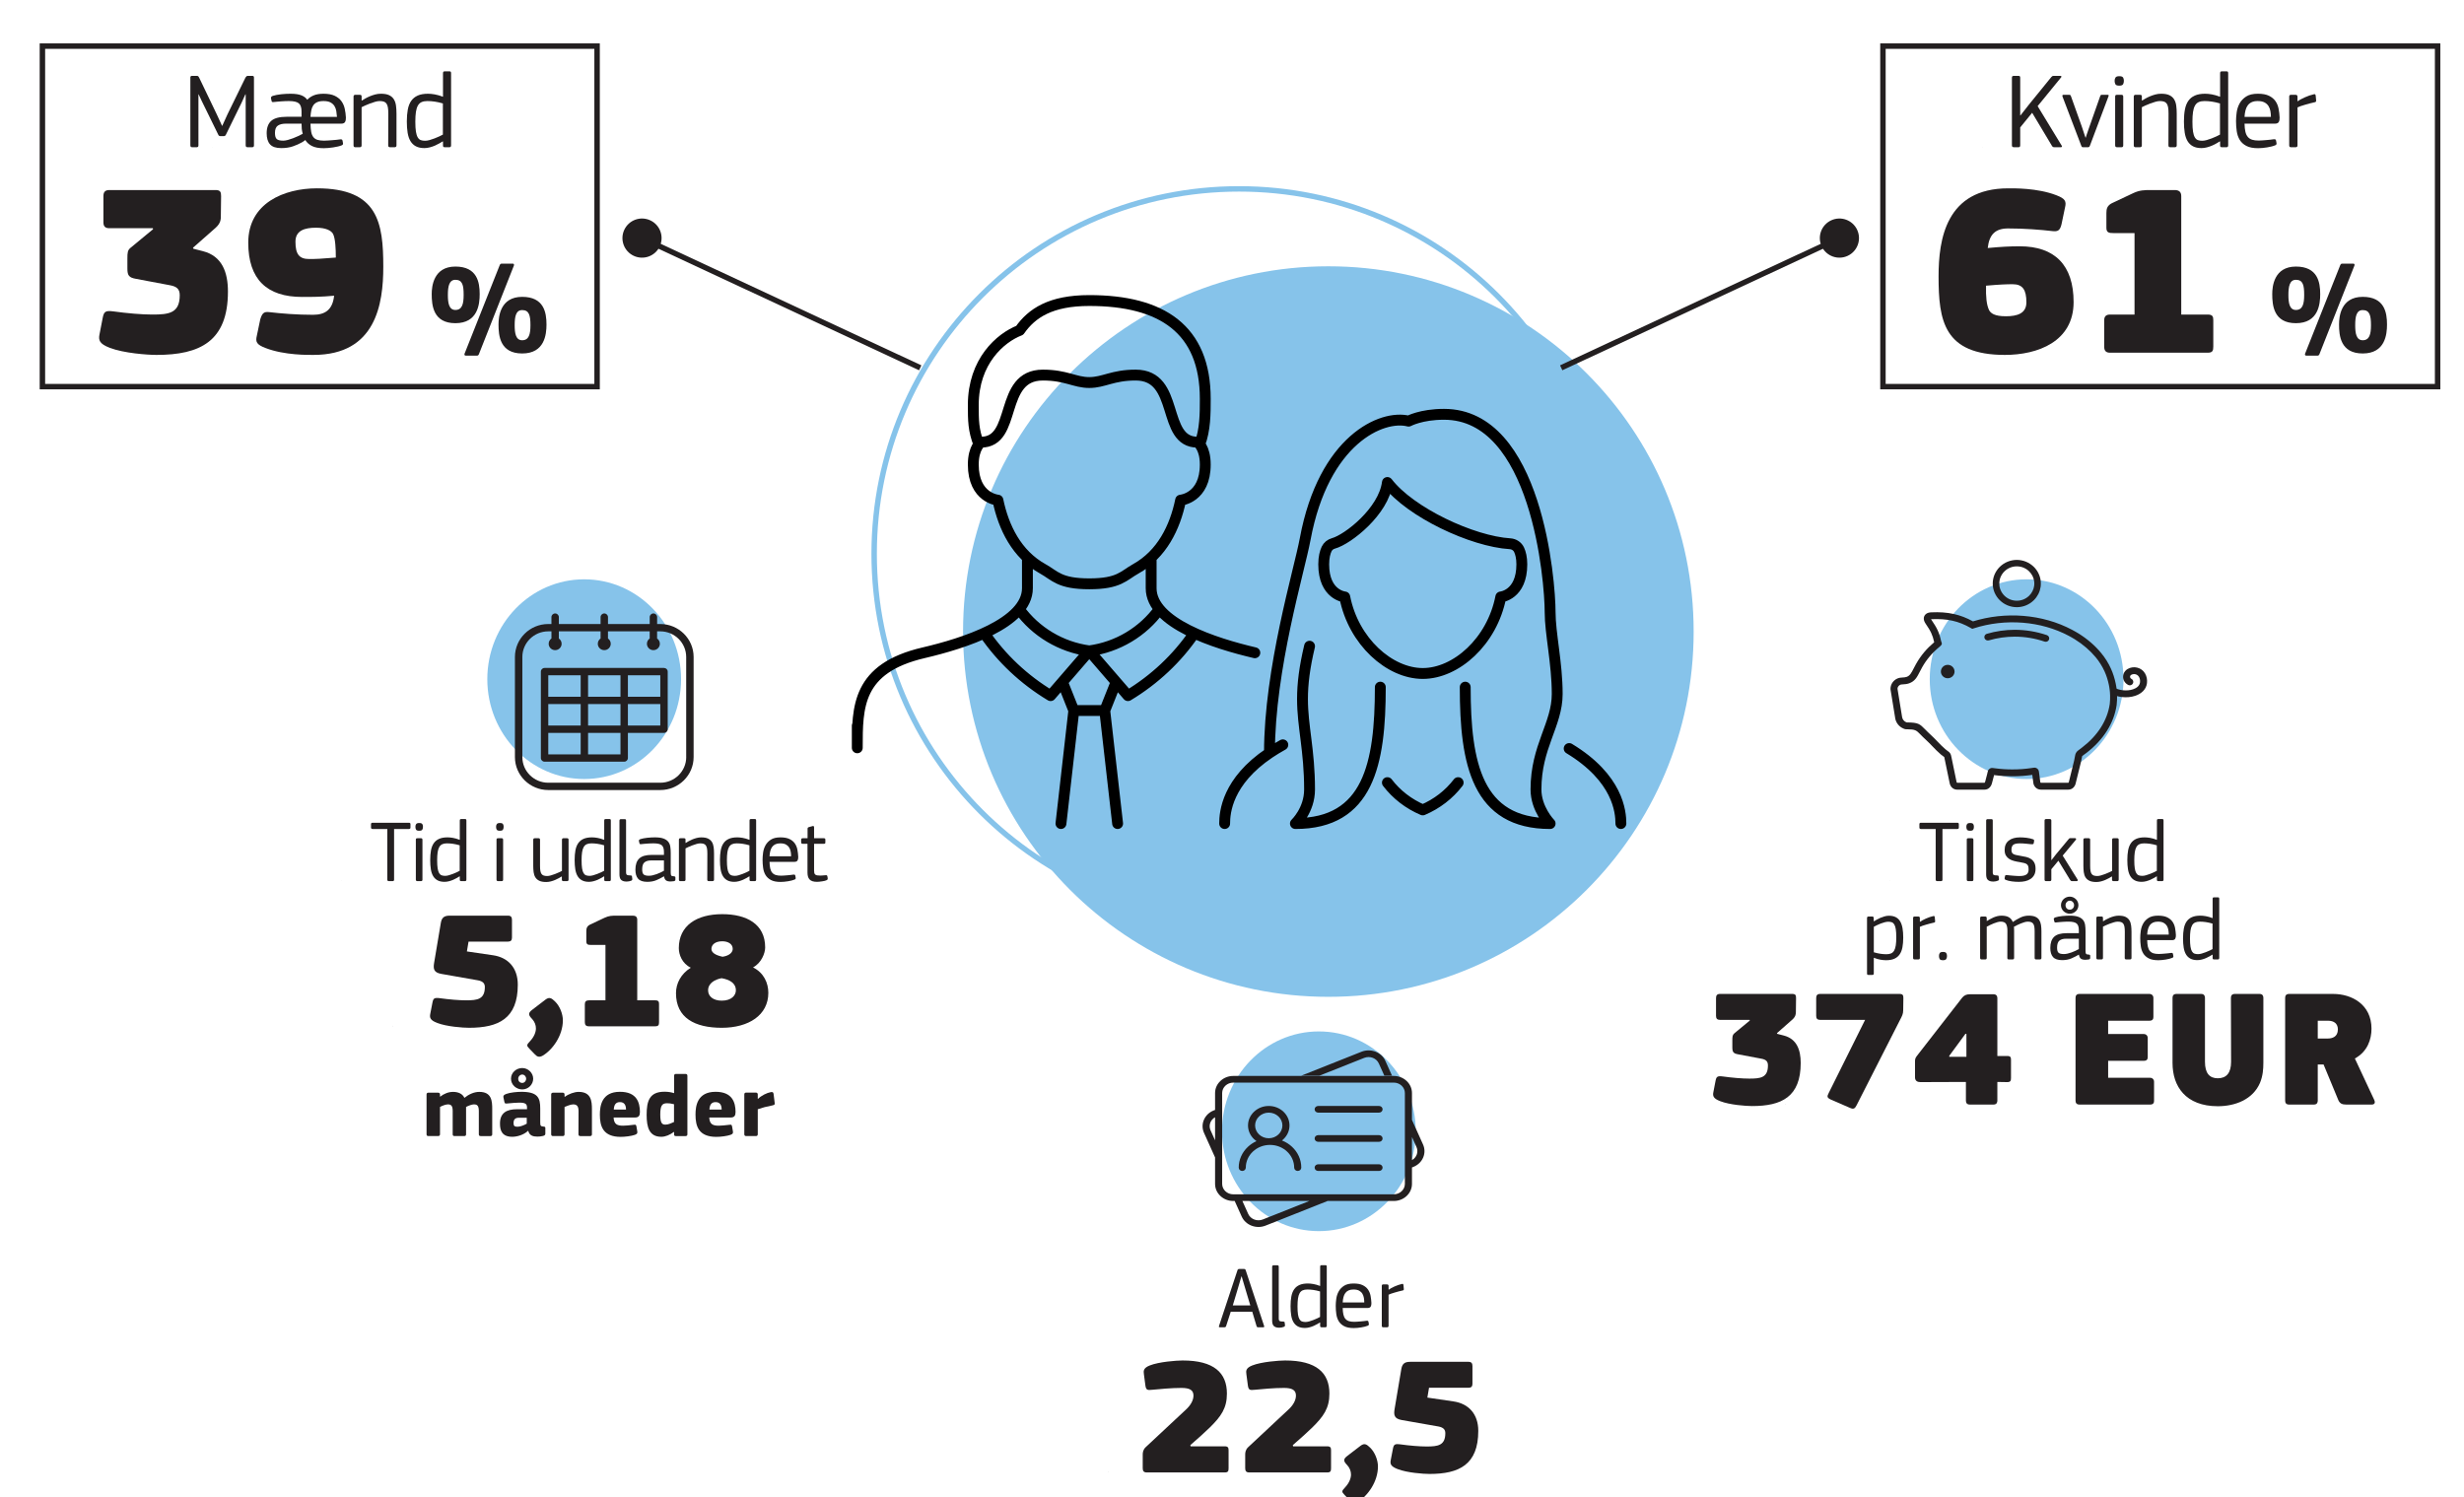 <?xml version="1.0" encoding="iso-8859-1"?>
<!-- Generator: Adobe Illustrator 28.3.0, SVG Export Plug-In . SVG Version: 6.00 Build 0)  -->
<svg version="1.1" xmlns="http://www.w3.org/2000/svg" xmlns:xlink="http://www.w3.org/1999/xlink" x="0px" y="0px"
	 viewBox="0 0 453.543 275.625" style="enable-background:new 0 0 453.543 275.625;" xml:space="preserve">
<g id="Graphics">
	<path style="fill:#231F20;" d="M340.1,47.094c-1.803,0.841-3.947,0.061-4.788-1.742c-0.841-1.803-0.061-3.947,1.744-4.788
		c1.803-0.841,3.947-0.061,4.786,1.742C342.683,44.109,341.903,46.253,340.1,47.094"/>
	<path style="fill:none;stroke:#86C3EA;" d="M228.076,169.116c37.098,0,67.174-30.075,67.174-67.174S265.174,34.77,228.076,34.77
		s-67.174,30.074-67.174,67.172S190.977,169.116,228.076,169.116z"/>
	<path style="fill:#86C3EA;" d="M244.507,183.5c37.136,0,67.24-30.104,67.24-67.24c0-37.134-30.104-67.24-67.24-67.24
		s-67.24,30.106-67.24,67.24C177.266,153.396,207.371,183.5,244.507,183.5"/>
	<path style="fill:none;stroke:#000000;stroke-width:2;stroke-linecap:round;stroke-linejoin:round;stroke-miterlimit:10;" d="
		M255.375,144.068c1.673,2.192,3.918,3.923,6.51,5.022c2.594-1.099,4.838-2.83,6.515-5.022 M254.071,126.49
		c0,14.12-2.196,25.111-15.629,25.111c0,0,2.605-2.433,2.605-6.277c0-7.27-1.301-11.537-1.301-16.64
		c0-2.805,0.373-5.838,1.301-9.727 M269.7,126.49c0,14.12,2.199,25.111,15.628,25.111c0,0-2.605-2.668-2.605-6.277
		c0-7.925,3.909-11.928,3.909-17.578 M286.632,127.746c0-5.65-1.304-11.144-1.304-15.067c0-5.73-2.441-36.412-19.533-36.412
		c-4.233,0-6.515,1.255-6.515,1.255c-4.881-1.255-15.628,3.376-19.046,21.737c-1.075,5.789-6.567,23.847-6.567,39.35
		 M225.418,151.601c0-2.046,0.458-7.76,8.248-12.994c0.751-0.503,1.565-1.003,2.46-1.497 M288.833,137.791
		c9.008,5.447,9.52,11.663,9.52,13.81 M277.957,100.095c0.728,0.045,1.371,0.477,1.664,1.122c0.268,0.587,0.499,1.448,0.499,2.671
		c0,5.65-3.871,6-3.871,6c-1.61,8.232-8.257,14.089-14.361,14.089c-6.106,0-12.753-5.858-14.361-14.089c0,0-3.873-0.349-3.873-6
		c0-1.335,0.258-2.239,0.535-2.826c0.238-0.503,0.693-0.877,1.245-1.029c2.684-0.735,9.264-5.906,9.941-11.213
		C259.592,94.316,270.999,99.668,277.957,100.095z M197.656,130.797h5.692 M195.563,125.534l2.093,5.263l-2.367,20.804
		 M205.443,125.534l-2.095,5.263l2.369,20.804 M193.383,128.052c-4.883-2.94-9.053-6.859-12.223-11.497 M207.617,128.052
		c4.887-2.94,9.058-6.859,12.223-11.497 M187.592,112.129c3.019,4.166,7.691,6.989,12.909,7.689l-7.118,8.233 M213.408,112.129
		c-3.013,4.166-7.691,6.989-12.906,7.689l7.115,8.233 M220.825,81.794c1.027-2.621,1.027-5.717,1.027-8.374
		c0-12.837-8.007-18.097-21.35-18.097c-7.118,0-10.586,2.316-12.81,5.488c-3.557,1.373-8.538,5.717-8.538,13.724
		c0,2.859,0,4.638,1.021,7.259 M189.114,102.64v4.17v1.47c0,6.461-11.798,10.181-19.09,11.883
		c-12.266,2.855-12.227,9.975-12.227,17.497v-4.071 M211.888,102.64v4.17v1.47c0,6.461,11.8,10.181,19.088,11.883 M180.577,81.396
		c6.758,0,3.143-12.351,11.384-12.351c4.276,0,5.859,1.373,8.541,1.373c2.684,0,4.262-1.373,8.538-1.373
		c8.244,0,4.629,12.351,11.389,12.351 M220.429,81.396c0,0,1.423,0.944,1.423,4.118c0,6.175-4.536,6.555-4.536,6.555
		c-1.043,5.038-3.451,9.972-8.277,12.656c-2.232,1.243-3.021,2.745-8.538,2.745c-5.515,0-6.304-1.502-8.541-2.745
		c-4.822-2.684-7.23-7.617-8.277-12.656c0,0-4.53-0.38-4.53-6.555c0-3.174,1.423-4.118,1.423-4.118"/>
	<path style="fill:#86C3EA;" d="M373.036,143.404c9.849,0,17.832-8.23,17.832-18.382s-7.983-18.38-17.832-18.38
		c-9.849,0-17.832,8.228-17.832,18.38S363.187,143.404,373.036,143.404"/>
	<path style="fill:#86C3EA;" d="M107.53,143.404c9.849,0,17.832-8.23,17.832-18.382s-7.983-18.38-17.832-18.38
		c-9.849,0-17.832,8.228-17.832,18.38S97.681,143.404,107.53,143.404"/>
	<path style="fill:#86C3EA;" d="M242.759,226.63c9.849,0,17.832-8.23,17.832-18.382c0-10.152-7.983-18.38-17.832-18.38
		c-9.849,0-17.832,8.228-17.832,18.38C224.927,218.4,232.91,226.63,242.759,226.63"/>
	<line style="fill:none;stroke:#231F20;" x1="118.175" y1="43.828" x2="169.384" y2="67.707"/>
	<line style="fill:none;stroke:#231F20;" x1="338.577" y1="43.828" x2="287.368" y2="67.707"/>
	<g>
		<path style="fill:#231F20;" d="M62.952,162.155c0,0.004-0.001,0.008-0.005,0.011c-0.003,0.003-0.007,0.005-0.011,0.005
			s-0.008-0.001-0.012-0.005c-0.003-0.003-0.004-0.007-0.004-0.011c0-0.002,0-0.004,0.001-0.006s0.002-0.004,0.003-0.005
			s0.003-0.002,0.005-0.003s0.004-0.001,0.006-0.001c0.002,0,0.004,0,0.006,0.001c0.002,0.001,0.004,0.002,0.005,0.003
			s0.003,0.003,0.003,0.005C62.951,162.15,62.952,162.152,62.952,162.155z"/>
	</g>
	<g>
	</g>
	<g>
		<path style="fill:#231F20;" d="M72.278,188.868c0-0.017,0.013-0.03,0.029-0.03s0.03,0.014,0.03,0.03
			c0,0.018-0.013,0.031-0.03,0.031S72.278,188.885,72.278,188.868z"/>
	</g>
	<g>
	</g>
	<g>
	</g>
	<g>
		<path style="fill:#231F20;" d="M347.958,162.155c0,0.004-0.002,0.008-0.005,0.011c-0.003,0.003-0.007,0.005-0.012,0.005
			c-0.004,0-0.008-0.001-0.011-0.005c-0.004-0.003-0.005-0.007-0.005-0.011c0-0.002,0-0.004,0.001-0.006s0.002-0.004,0.004-0.005
			c0.001-0.001,0.003-0.002,0.005-0.003s0.004-0.001,0.006-0.001c0.003,0,0.005,0,0.007,0.001s0.004,0.002,0.005,0.003
			c0.002,0.001,0.003,0.003,0.004,0.005S347.958,162.152,347.958,162.155z"/>
	</g>
	<g>
	</g>
	<g>
	</g>
	<g>
		<path style="fill:#231F20;" d="M328.635,203.278c0-0.018,0.014-0.031,0.03-0.031s0.029,0.014,0.029,0.031
			c0,0.017-0.013,0.03-0.029,0.03S328.635,203.294,328.635,203.278z"/>
	</g>
	<g>
	</g>
	<g>
		<path style="fill:#231F20;" d="M223.657,244.284c0,0.005-0.001,0.009-0.005,0.012c-0.003,0.003-0.007,0.005-0.011,0.005
			s-0.008-0.002-0.012-0.005c-0.003-0.003-0.004-0.007-0.004-0.012c0-0.002,0-0.004,0.001-0.006s0.002-0.004,0.003-0.005
			c0.001-0.002,0.003-0.003,0.005-0.004s0.004-0.001,0.006-0.001c0.002,0,0.004,0,0.006,0.001c0.002,0.001,0.004,0.002,0.005,0.004
			c0.001,0.001,0.003,0.003,0.003,0.005C223.656,244.28,223.657,244.282,223.657,244.284z"/>
	</g>
	<g>
	</g>
	<g>
		<path style="fill:#231F20;" d="M364.875,27.055c0,0.004-0.002,0.008-0.005,0.011c-0.003,0.003-0.007,0.005-0.012,0.005
			c-0.004,0-0.008-0.001-0.011-0.005c-0.004-0.003-0.005-0.007-0.005-0.011c0-0.002,0-0.004,0.001-0.006s0.002-0.004,0.004-0.005
			c0.001-0.001,0.003-0.002,0.005-0.003s0.004-0.001,0.006-0.001c0.003,0,0.005,0,0.007,0.001s0.004,0.002,0.005,0.003
			c0.002,0.001,0.003,0.003,0.004,0.005S364.875,27.053,364.875,27.055z"/>
	</g>
	<g>
	</g>
	<g>
	</g>
	<g>
		<path style="fill:#231F20;" d="M39.176,27.055c0,0.004-0.001,0.008-0.005,0.011c-0.003,0.003-0.007,0.005-0.011,0.005
			s-0.008-0.001-0.012-0.005c-0.003-0.003-0.004-0.007-0.004-0.011c0-0.002,0-0.004,0.001-0.006s0.002-0.004,0.003-0.005
			s0.003-0.002,0.005-0.003s0.004-0.001,0.006-0.001c0.002,0,0.004,0,0.006,0.001c0.002,0.001,0.004,0.002,0.005,0.003
			s0.003,0.003,0.003,0.005C39.176,27.051,39.176,27.053,39.176,27.055z"/>
	</g>
	<g>
	</g>
	<g>
	</g>
	<path style="fill:#221F20;" d="M358.511,124.857c0.693,0,1.261-0.557,1.261-1.234c0-0.681-0.567-1.236-1.261-1.236
		c-0.694,0-1.255,0.555-1.255,1.236C357.256,124.3,357.818,124.857,358.511,124.857"/>
	<path style="fill:#221F20;" d="M369.441,104.785c0.173-0.112,0.36-0.211,0.557-0.292c0.193-0.081,0.393-0.139,0.603-0.178
		c0.2-0.041,0.411-0.059,0.625-0.059c0.214,0,0.431,0.018,0.63,0.059c0.211,0.04,0.411,0.097,0.598,0.178
		c0.196,0.081,0.384,0.18,0.562,0.292c0.175,0.117,0.339,0.25,0.488,0.4c0.119,0.115,0.234,0.247,0.333,0.385
		c0.097,0.13,0.184,0.268,0.261,0.416l0.014,0.018c0.072,0.153,0.137,0.31,0.191,0.47c0.05,0.162,0.088,0.324,0.11,0.494
		c0.014,0.081,0.022,0.157,0.027,0.229c0.005,0.076,0.009,0.148,0.009,0.22s-0.004,0.148-0.009,0.22s-0.009,0.148-0.022,0.22
		c-0.023,0.171-0.059,0.337-0.11,0.497c-0.056,0.162-0.119,0.324-0.196,0.472c-0.077,0.157-0.169,0.304-0.27,0.443
		c-0.104,0.139-0.214,0.268-0.339,0.391c-0.15,0.148-0.313,0.277-0.488,0.394c-0.178,0.115-0.36,0.214-0.557,0.295
		c-0.193,0.076-0.393,0.139-0.603,0.178c-0.2,0.041-0.416,0.059-0.63,0.059c-0.214,0-0.425-0.018-0.625-0.059
		c-0.211-0.04-0.411-0.103-0.603-0.178c-0.196-0.081-0.384-0.18-0.557-0.295c-0.178-0.117-0.342-0.247-0.488-0.394
		c-0.151-0.15-0.285-0.31-0.403-0.481c-0.117-0.175-0.218-0.358-0.301-0.551c-0.077-0.187-0.142-0.385-0.184-0.587
		c-0.036-0.202-0.058-0.407-0.058-0.618c0-0.211,0.022-0.421,0.058-0.62c0.041-0.205,0.106-0.403,0.184-0.591
		c0.083-0.193,0.184-0.376,0.301-0.548c0.119-0.175,0.252-0.337,0.403-0.479C369.102,105.035,369.263,104.902,369.441,104.785
		 M368.769,103.803c-0.241,0.162-0.465,0.34-0.672,0.542c-0.205,0.202-0.393,0.427-0.553,0.665
		c-0.159,0.232-0.295,0.483-0.411,0.748c-0.11,0.261-0.191,0.533-0.25,0.816c-0.056,0.274-0.086,0.557-0.086,0.848
		c0,0.286,0.031,0.573,0.086,0.847c0.059,0.283,0.141,0.551,0.25,0.816c0.115,0.259,0.252,0.512,0.411,0.749
		c0.16,0.238,0.348,0.458,0.553,0.659c0.207,0.202,0.431,0.385,0.672,0.546c0.241,0.157,0.497,0.292,0.767,0.403
		c0.265,0.108,0.544,0.193,0.832,0.247c0.277,0.054,0.566,0.085,0.857,0.085c0.297,0,0.585-0.031,0.863-0.085
		c0.288-0.054,0.567-0.139,0.832-0.247c0.27-0.112,0.526-0.247,0.764-0.403c0.241-0.16,0.47-0.344,0.675-0.546
		c0.168-0.168,0.324-0.346,0.465-0.539c0.137-0.189,0.261-0.391,0.371-0.602c0.104-0.205,0.191-0.425,0.265-0.65
		c0.068-0.22,0.119-0.452,0.155-0.684c0.014-0.099,0.022-0.198,0.027-0.297c0.009-0.103,0.014-0.202,0.009-0.304
		c0-0.103-0.004-0.205-0.009-0.31c-0.009-0.103-0.018-0.202-0.032-0.299c-0.031-0.234-0.086-0.458-0.155-0.677
		c-0.074-0.225-0.159-0.445-0.268-0.65l-0.02-0.036h0.005c-0.104-0.198-0.22-0.385-0.351-0.56c-0.137-0.193-0.294-0.373-0.461-0.539
		c-0.205-0.202-0.434-0.38-0.675-0.542c-0.238-0.157-0.494-0.295-0.764-0.403c-0.265-0.108-0.544-0.193-0.832-0.247
		c-0.277-0.058-0.566-0.085-0.863-0.085c-0.292,0-0.58,0.027-0.857,0.085c-0.288,0.054-0.567,0.139-0.832,0.247
		C369.266,103.508,369.01,103.647,368.769,103.803"/>
	<path style="fill:#221F20;" d="M357.314,118.087c0.005,0.013,0-0.005,0-0.009V118.087z M367.02,142.512
		c0.027-0.036,0.036-0.045-0.029,0.004C366.934,142.569,366.974,142.542,367.02,142.512 M374.191,142.494
		c0.049,0.027,0.077,0.04,0.007-0.014C374.126,142.427,374.15,142.452,374.191,142.494 M374.052,142.443
		C374.052,142.436,374.052,142.44,374.052,142.443 M384.019,119.234c-0.643-0.557-1.351-1.075-2.106-1.547
		c-0.211-0.13-0.387-0.238-0.539-0.322c-0.178-0.103-0.36-0.205-0.548-0.304c-2.599-1.385-5.517-2.192-8.5-2.43
		c-3.046-0.241-6.151,0.108-9.024,1.039l-0.274,0.086l-0.252-0.141c-1.155-0.663-2.255-1.102-3.415-1.358
		c-1.171-0.259-2.408-0.335-3.824-0.277c-0.036,0-0.063,0.005-0.092,0.005c0.02,0.034,0.041,0.07,0.068,0.112
		c0.499,0.744,0.856,1.3,1.133,1.897c0.285,0.6,0.479,1.223,0.666,2.084h0.005c0.155,0.364,0.229,0.542-0.283,0.964
		c-0.699,0.569-1.302,1.162-1.835,1.789c-0.535,0.629-0.992,1.295-1.398,2.014c-0.151,0.268-0.292,0.542-0.421,0.793
		c-0.521,1.023-0.893,1.758-1.967,2.147c-0.403,0.144-0.773,0.171-1.111,0.189c-0.209,0.018-0.405,0.027-0.506,0.067
		c-0.155,0.068-0.288,0.175-0.384,0.315c-0.086,0.124-0.137,0.268-0.146,0.421l0.848,5.209v0.004
		c0.032,0.216,0.119,0.412,0.252,0.578c0.128,0.166,0.301,0.297,0.503,0.382c0.077,0.031,0.077,0.031,0.092,0.031
		c0.031,0,0.063,0,0.099,0.005c2.061,0.022,2.298,0.265,3.345,1.331c0.265,0.268,0.587,0.596,1.036,1.005
		c0.405,0.371,0.794,0.775,1.187,1.183c0.476,0.492,0.955,0.991,1.454,1.412c0.196,0.166,0.333,0.263,0.432,0.335
		c0.193,0.131,0.303,0.211,0.425,0.391c0.16,0.232,0.207,0.458,0.321,1.027v0.013l0.863,4.182l0.004,0.027
		c0.014,0.077,0.041,0.144,0.083,0.184v0.005c0.009,0.009,0.023,0.013,0.036,0.013h5.047c0.005,0,0.005-0.004,0.011-0.004
		c0.049-0.049,0.09-0.144,0.117-0.256l0.339-1.291c0.041-0.157,0.059-0.247,0.072-0.319c0.065-0.304,0.101-0.474,0.321-0.657
		c0.288-0.247,0.499-0.22,0.964-0.153l0.11,0.014c0.517,0.07,1.045,0.121,1.585,0.157c0.521,0.036,1.054,0.052,1.603,0.052
		c0.602,0,1.192-0.022,1.767-0.061c0.585-0.045,1.169-0.108,1.74-0.193c0.274-0.041,0.101-0.014,0.151-0.023
		c0.405-0.063,0.612-0.094,0.895,0.112c0.286,0.211,0.315,0.418,0.364,0.825c0.023,0.166-0.009-0.054,0.02,0.14v0.004l0.191,1.47
		l0.005,0.023c0.004,0.058,0.027,0.108,0.059,0.139c0.013,0.013,0.031,0.022,0.05,0.022h5.051c0.014,0,0.022-0.009,0.032-0.018
		h0.004c0.038-0.034,0.068-0.103,0.077-0.184l0.014-0.049l0.958-3.891c0.032-0.162,0.068-0.351,0.095-0.512
		c0.077-0.445,0.119-0.663,0.276-0.91c0.15-0.243,0.324-0.367,0.666-0.62c0.092-0.067,0.205-0.148,0.434-0.328
		c1.41-1.075,2.585-2.325,3.453-3.698c0.836-1.322,1.392-2.767,1.618-4.285c0.027-0.27,0.049-0.53,0.058-0.785
		c0.014-0.268,0.014-0.533,0.005-0.798v-0.004c-0.005-0.177-0.014-0.373-0.032-0.593c-0.014-0.135-0.027-0.259-0.041-0.382
		l-0.027-0.211c-0.014-0.112-0.031-0.232-0.054-0.367c-0.018-0.097-0.041-0.22-0.068-0.362v-0.005v-0.004
		c-0.092-0.436-0.202-0.861-0.333-1.279c-0.13-0.412-0.285-0.816-0.458-1.201c-0.211-0.467-0.452-0.913-0.726-1.349
		c-0.274-0.443-0.576-0.861-0.901-1.255C385.247,120.382,384.664,119.791,384.019,119.234 M382.603,116.621
		c0.814,0.506,1.572,1.063,2.266,1.663c0.693,0.602,1.329,1.246,1.891,1.933c0.369,0.445,0.702,0.906,1,1.382
		c0.297,0.479,0.566,0.982,0.803,1.506c0.193,0.427,0.36,0.874,0.508,1.331c0.15,0.463,0.268,0.938,0.364,1.412v0.005l0.005,0.004
		c0.018,0.095,0.036,0.207,0.059,0.337h0.009l0.068,0.47c0.032,0.234,0.054,0.454,0.074,0.659c0.013,0.198,0.027,0.418,0.032,0.659
		c0.009,0.295,0.009,0.593-0.005,0.883c-0.009,0.306-0.032,0.602-0.068,0.884v0.022c-0.247,1.695-0.868,3.305-1.799,4.779
		c-0.955,1.508-2.23,2.869-3.75,4.037c-0.133,0.103-0.315,0.232-0.467,0.34c-0.204,0.151-0.31,0.229-0.333,0.263
		c-0.022,0.036-0.05,0.18-0.099,0.472c-0.023,0.126-0.05,0.277-0.101,0.524l-0.009,0.031l-0.964,3.905
		c-0.059,0.324-0.211,0.629-0.44,0.852h0.005c-0.243,0.238-0.562,0.385-0.946,0.385h-5.051c-0.384,0-0.717-0.151-0.965-0.394
		c-0.241-0.238-0.396-0.564-0.429-0.919h0.005l-0.187-1.407c-0.589,0.085-1.192,0.151-1.805,0.196
		c-0.621,0.045-1.241,0.067-1.863,0.067c-0.558,0-1.12-0.018-1.686-0.054c-0.562-0.04-1.119-0.094-1.675-0.169h-0.005
		c-0.009,0.058-0.027,0.121-0.041,0.175l-0.339,1.291c-0.077,0.313-0.227,0.614-0.456,0.838c-0.232,0.234-0.539,0.376-0.919,0.376
		h-5.047c-0.384,0-0.702-0.148-0.946-0.385c-0.232-0.229-0.382-0.537-0.438-0.874l-0.863-4.17v-0.004l-0.005-0.014
		c-0.077-0.394-0.11-0.546-0.122-0.569c-0.004-0.009-0.032-0.018-0.106-0.067c-0.122-0.09-0.292-0.211-0.521-0.4
		c-0.551-0.467-1.054-0.991-1.551-1.506c-0.375-0.391-0.749-0.776-1.129-1.126c-0.465-0.421-0.809-0.771-1.083-1.054
		c-0.744-0.757-0.913-0.928-2.433-0.946h-0.086c-0.265,0-0.288,0-0.598-0.13c-0.407-0.175-0.755-0.443-1.014-0.776
		c-0.265-0.335-0.439-0.735-0.508-1.16h0.005l-0.859-5.263l-0.009-0.099c0.004-0.425,0.137-0.834,0.366-1.171
		c0.232-0.335,0.566-0.609,0.967-0.771c0.306-0.121,0.594-0.139,0.906-0.16c0.25-0.014,0.521-0.032,0.751-0.117
		c0.6-0.216,0.877-0.762,1.266-1.524c0.128-0.252,0.265-0.521,0.443-0.834c0.447-0.794,0.951-1.526,1.535-2.216
		c0.535-0.632,1.137-1.228,1.817-1.798c-0.155-0.704-0.324-1.219-0.553-1.708c-0.241-0.521-0.569-1.032-1.036-1.727
		c-0.196-0.286-0.315-0.591-0.33-0.883c-0.009-0.178,0.027-0.353,0.106-0.521c0.081-0.166,0.209-0.308,0.384-0.425
		c0.214-0.139,0.506-0.229,0.884-0.241c1.526-0.068,2.873,0.022,4.157,0.308c1.205,0.265,2.347,0.704,3.525,1.355
		c2.965-0.919,6.139-1.264,9.258-1.012c3.152,0.25,6.247,1.106,9.015,2.581c0.193,0.103,0.389,0.211,0.585,0.322
		C382.252,116.406,382.444,116.522,382.603,116.621"/>
	<path style="fill:#221F20;" d="M365.672,116.684c1.69-0.497,3.435-0.749,5.175-0.749c1.999,0,4.006,0.331,5.933,0.987
		c0.328,0.121,0.497,0.476,0.384,0.798c-0.119,0.328-0.476,0.503-0.809,0.394c-1.781-0.611-3.64-0.915-5.508-0.915
		c-1.612,0-3.224,0.229-4.782,0.686c-0.324,0.085-0.661-0.09-0.776-0.403C365.175,117.159,365.343,116.804,365.672,116.684"/>
	<path style="fill:#221F20;" d="M391.692,126.063L391.692,126.063c-0.342-0.18-0.625-0.476-0.782-0.847
		c-0.15-0.373-0.159-0.773-0.04-1.135c0.119-0.364,0.36-0.686,0.708-0.901l0.004-0.005c0.27-0.166,0.567-0.274,0.877-0.319
		c0.312-0.049,0.625-0.036,0.931,0.041c0.648,0.157,1.129,0.551,1.436,1.057c0.315,0.53,0.438,1.183,0.36,1.812
		c-0.146,1.169-1.05,1.949-2.151,2.316c-0.744,0.252-1.621,0.333-2.486,0.229c-0.708-0.085-1.416-0.295-2.041-0.639l0.625-1.099
		c0.47,0.256,1.02,0.416,1.572,0.485c0.675,0.079,1.351,0.022,1.918-0.171c0.616-0.207,1.196-0.596,1.283-1.273
		c0.045-0.364-0.018-0.731-0.191-1.018c-0.139-0.229-0.353-0.403-0.639-0.476c-0.142-0.036-0.285-0.04-0.422-0.018
		c-0.141,0.018-0.274,0.068-0.398,0.144c-0.081,0.054-0.137,0.13-0.164,0.214c-0.027,0.086-0.027,0.186,0.014,0.279
		c0.036,0.094,0.104,0.166,0.187,0.211c0.22,0.094,0.36,0.304,0.375,0.537c0.013,0.234-0.106,0.458-0.312,0.578
		C392.153,126.189,391.894,126.183,391.692,126.063"/>
	<rect x="346.589" y="8.488" style="fill:none;stroke:#231F20;" width="102.096" height="62.683"/>
	<rect x="7.807" y="8.488" style="fill:none;stroke:#231F20;" width="102.096" height="62.683"/>
	<path style="fill:#231F20;" d="M253.84,203.59h-11.206c-0.362,0-0.654,0.274-0.654,0.612c0,0.339,0.292,0.614,0.654,0.614h11.206
		c0.36,0,0.652-0.276,0.652-0.614C254.492,203.864,254.2,203.59,253.84,203.59"/>
	<path style="fill:#231F20;" d="M253.84,208.96h-11.206c-0.362,0-0.654,0.274-0.654,0.612s0.292,0.614,0.654,0.614h11.206
		c0.36,0,0.652-0.276,0.652-0.614S254.2,208.96,253.84,208.96"/>
	<path style="fill:#231F20;" d="M253.84,214.327h-11.206c-0.362,0-0.654,0.274-0.654,0.612c0,0.339,0.292,0.614,0.654,0.614h11.206
		c0.36,0,0.652-0.276,0.652-0.614C254.492,214.601,254.2,214.327,253.84,214.327"/>
	<path style="fill:#231F20;" d="M233.536,209.534c-1.385,0-2.511-1.059-2.511-2.36c0-1.301,1.126-2.358,2.511-2.358
		c1.385,0,2.513,1.057,2.513,2.358C236.049,208.475,234.921,209.534,233.536,209.534 M237.834,211.117
		c-0.528-0.497-1.144-0.886-1.83-1.158c-0.014-0.005-0.027-0.011-0.041-0.016c0.094-0.074,0.186-0.151,0.274-0.234
		c0.72-0.675,1.117-1.576,1.117-2.534c0-0.956-0.396-1.857-1.117-2.534c-0.722-0.677-1.681-1.05-2.7-1.05
		c-1.02,0-1.978,0.373-2.698,1.05c-0.72,0.677-1.119,1.578-1.119,2.534c0,0.958,0.398,1.859,1.119,2.534
		c0.137,0.13,0.283,0.249,0.438,0.355c-0.587,0.265-1.119,0.618-1.583,1.054c-0.53,0.497-0.944,1.074-1.234,1.718
		c-0.301,0.666-0.452,1.374-0.452,2.104c0,0.339,0.292,0.614,0.652,0.614c0.36,0,0.652-0.276,0.652-0.614
		c0-2.304,1.998-4.181,4.453-4.181c2.455,0,4.451,1.877,4.451,4.181c0,0.339,0.294,0.614,0.654,0.614s0.652-0.276,0.652-0.614
		c0-0.73-0.151-1.437-0.452-2.104C238.778,212.191,238.362,211.614,237.834,211.117"/>
	<path style="fill:#231F20;" d="M251.11,194.738c1.041-0.414,2.246,0.045,2.687,1.023l1.02,2.264h1.416l-1.234-2.741
		c-0.349-0.775-1-1.376-1.83-1.693c-0.83-0.315-1.742-0.31-2.567,0.018l-11.115,4.417h3.35L251.11,194.738z"/>
	<path style="fill:#231F20;" d="M259.898,213.557v-4.251l0.834,1.85C261.133,212.049,260.76,213.071,259.898,213.557
		 M258.594,217.93c0,1.061-0.92,1.926-2.052,1.926h-29.531c-1.131,0-2.05-0.865-2.05-1.926v-16.716c0-1.063,0.919-1.926,2.05-1.926
		h29.531c1.131,0,2.052,0.863,2.052,1.926V217.93z M232.443,224.485c-1.041,0.414-2.246-0.045-2.687-1.023l-1.072-2.381h12.326
		L232.443,224.485z M223.655,209.917l-0.832-1.85c-0.403-0.893-0.029-1.915,0.832-2.401V209.917z M261.933,210.679l-2.035-4.519
		v-4.944c0-0.841-0.349-1.634-0.982-2.228c-0.634-0.596-1.477-0.924-2.374-0.924h-29.531c-0.897,0-1.738,0.328-2.372,0.924
		c-0.634,0.594-0.983,1.387-0.983,2.228v3.1l-0.252,0.099c-0.825,0.328-1.464,0.938-1.801,1.718
		c-0.337,0.78-0.331,1.637,0.018,2.412l2.035,4.519v4.867c0,0.841,0.349,1.632,0.983,2.228c0.634,0.594,1.475,0.922,2.372,0.922
		h0.256l1.288,2.859c0.349,0.775,0.998,1.376,1.828,1.693c0.832,0.315,1.744,0.31,2.569-0.018l11.409-4.534h12.182
		c0.897,0,1.74-0.328,2.374-0.922c0.632-0.596,0.982-1.387,0.982-2.228v-3.022l0.252-0.099c0.825-0.328,1.466-0.938,1.803-1.718
		C262.29,212.311,262.282,211.453,261.933,210.679"/>
	<path style="fill:#231F20;" d="M126.311,139.37c0,2.599-2.14,4.716-4.771,4.716h-20.621c-2.632,0-4.771-2.116-4.771-4.716v-18.434
		c0-2.599,2.14-4.716,4.771-4.716h0.584v1.317c-0.308,0.214-0.51,0.567-0.51,0.967c0,0.65,0.535,1.178,1.192,1.178
		c0.657,0,1.192-0.528,1.192-1.178c0-0.4-0.202-0.753-0.512-0.967v-1.317h7.682v1.317c-0.31,0.214-0.512,0.567-0.512,0.967
		c0,0.65,0.535,1.178,1.192,1.178c0.657,0,1.192-0.528,1.192-1.178c0-0.4-0.202-0.753-0.51-0.967v-1.317h7.68v1.317
		c-0.31,0.214-0.512,0.567-0.512,0.967c0,0.65,0.535,1.178,1.192,1.178c0.657,0,1.192-0.528,1.192-1.178
		c0-0.4-0.202-0.753-0.51-0.967v-1.317h0.584c2.632,0,4.771,2.116,4.771,4.716V139.37z M121.539,114.873h-0.584V113.6
		c0-0.371-0.306-0.674-0.683-0.674s-0.681,0.303-0.681,0.674v1.273h-7.68V113.6c0-0.371-0.306-0.674-0.683-0.674
		s-0.681,0.303-0.681,0.674v1.273h-7.682V113.6c0-0.371-0.304-0.674-0.681-0.674c-0.376,0-0.683,0.303-0.683,0.674v1.273h-0.584
		c-3.383,0-6.135,2.72-6.135,6.063v18.434c0,3.343,2.752,6.063,6.135,6.063h20.621c3.383,0,6.135-2.72,6.135-6.063v-18.434
		C127.674,117.593,124.922,114.873,121.539,114.873"/>
	<path style="fill:#231F20;" d="M121.54,133.561h-5.964v-3.956h5.964V133.561z M114.211,138.864h-5.964v-3.956h5.964V138.864z
		 M100.92,134.909h5.964v3.956h-5.964V134.909z M100.92,124.305h5.964v3.956h-5.964V124.305z M114.211,128.26h-5.964v-3.956h5.964
		V128.26z M100.92,129.608h5.964v3.956h-5.964V129.608z M108.247,129.608h5.964v3.956h-5.964V129.608z M121.54,128.26h-5.964v-3.956
		h5.964V128.26z M122.221,122.958h-21.984c-0.376,0-0.681,0.301-0.681,0.674v15.907c0,0.371,0.304,0.674,0.681,0.674h14.657
		c0.376,0,0.681-0.303,0.681-0.674v-4.629h6.647c0.376,0,0.681-0.301,0.681-0.674v-10.604
		C122.902,123.258,122.598,122.958,122.221,122.958"/>
	<path style="fill:#231F20;" d="M116.652,47.094c1.803,0.841,3.947,0.061,4.788-1.742c0.841-1.803,0.061-3.947-1.744-4.788
		c-1.803-0.841-3.947-0.061-4.786,1.742C114.069,44.109,114.849,46.253,116.652,47.094"/>
	<g>
		<path style="fill:#231F20;" d="M204.021,270.998c0-0.018,0.013-0.031,0.029-0.031s0.03,0.014,0.03,0.031
			c0,0.017-0.013,0.03-0.03,0.03S204.021,271.015,204.021,270.998z"/>
	</g>
	<g>
	</g>
</g>
<g id="Text">
	<g>
		<path style="fill:#231F20;" d="M75.263,152.605h-2.724v9.321c0,0.184-0.086,0.276-0.259,0.276h-0.697
			c-0.194,0-0.292-0.092-0.292-0.276v-9.321h-2.707c-0.194,0-0.292-0.09-0.292-0.271v-0.624c0-0.17,0.092-0.256,0.276-0.256h6.711
			c0.184,0,0.275,0.085,0.275,0.256v0.624C75.554,152.515,75.457,152.605,75.263,152.605z"/>
		<path style="fill:#231F20;" d="M77.856,152.2c0,0.206-0.041,0.378-0.122,0.519s-0.273,0.21-0.576,0.21
			c-0.313,0-0.508-0.073-0.583-0.219s-0.113-0.316-0.113-0.511c0-0.205,0.046-0.373,0.138-0.502s0.278-0.194,0.559-0.194
			c0.292,0,0.481,0.062,0.567,0.187C77.812,151.813,77.856,151.984,77.856,152.2z M77.759,161.927c0,0.184-0.087,0.275-0.259,0.275
			h-0.665c-0.194,0-0.292-0.092-0.292-0.275v-7.344c0-0.119,0.024-0.195,0.073-0.227c0.049-0.032,0.122-0.049,0.219-0.049H77.5
			c0.172,0,0.259,0.092,0.259,0.276V161.927z"/>
		<path style="fill:#231F20;" d="M85.848,161.927c0,0.184-0.086,0.275-0.259,0.275h-0.681c-0.086,0-0.154-0.016-0.203-0.048
			c-0.048-0.032-0.073-0.106-0.073-0.223v-0.59l-0.049-0.016c-0.119,0.075-0.278,0.171-0.478,0.288
			c-0.2,0.117-0.421,0.229-0.665,0.335c-0.243,0.107-0.505,0.197-0.786,0.272c-0.281,0.074-0.557,0.112-0.827,0.112
			c-0.508,0-0.932-0.089-1.272-0.268s-0.613-0.438-0.819-0.778c-0.205-0.34-0.348-0.759-0.429-1.256s-0.122-1.064-0.122-1.702
			c0-0.681,0.048-1.281,0.146-1.799c0.098-0.519,0.268-0.954,0.511-1.305c0.243-0.351,0.57-0.619,0.981-0.802
			c0.411-0.184,0.929-0.276,1.556-0.276c0.292,0,0.624,0.032,0.997,0.096s0.781,0.181,1.224,0.352l0.032-0.016v-3.496
			c0-0.108,0.016-0.186,0.049-0.234c0.032-0.049,0.108-0.073,0.227-0.073h0.681c0.108,0,0.178,0.021,0.21,0.064
			c0.033,0.043,0.049,0.125,0.049,0.243V161.927z M84.616,155.606c-0.443-0.131-0.857-0.223-1.24-0.277
			c-0.384-0.054-0.749-0.082-1.094-0.082c-0.346,0-0.635,0.052-0.867,0.155c-0.233,0.104-0.419,0.277-0.56,0.522
			c-0.141,0.244-0.241,0.564-0.3,0.961c-0.06,0.396-0.089,0.889-0.089,1.475c0,0.619,0.03,1.117,0.089,1.491
			c0.059,0.375,0.151,0.666,0.275,0.873c0.125,0.206,0.278,0.342,0.462,0.407c0.184,0.065,0.399,0.098,0.648,0.098
			c0.194,0,0.418-0.035,0.673-0.106c0.253-0.071,0.505-0.155,0.753-0.253c0.249-0.098,0.486-0.198,0.713-0.301
			c0.227-0.103,0.405-0.193,0.535-0.269V155.606z"/>
		<path style="fill:#231F20;" d="M92.705,152.2c0,0.206-0.041,0.378-0.122,0.519s-0.273,0.21-0.576,0.21
			c-0.313,0-0.508-0.073-0.583-0.219s-0.113-0.316-0.113-0.511c0-0.205,0.046-0.373,0.138-0.502s0.278-0.194,0.559-0.194
			c0.292,0,0.481,0.062,0.567,0.187C92.662,151.813,92.705,151.984,92.705,152.2z M92.608,161.927c0,0.184-0.087,0.275-0.259,0.275
			h-0.665c-0.194,0-0.292-0.092-0.292-0.275v-7.344c0-0.119,0.024-0.195,0.073-0.227c0.049-0.032,0.122-0.049,0.219-0.049h0.665
			c0.172,0,0.259,0.092,0.259,0.276V161.927z"/>
		<path style="fill:#231F20;" d="M104.376,162.202h-0.665c-0.194,0-0.292-0.09-0.292-0.271v-0.558l-0.032-0.032
			c-0.13,0.085-0.3,0.187-0.511,0.304c-0.21,0.117-0.44,0.229-0.689,0.335s-0.513,0.197-0.794,0.271s-0.567,0.112-0.859,0.112
			c-0.53,0-0.951-0.076-1.265-0.227c-0.313-0.151-0.554-0.359-0.721-0.624c-0.168-0.265-0.276-0.581-0.324-0.948
			c-0.049-0.367-0.073-0.768-0.073-1.2v-4.782c0-0.184,0.093-0.276,0.279-0.276h0.707c0.175,0,0.263,0.092,0.263,0.276v4.81
			c0,0.379,0.021,0.688,0.064,0.926c0.043,0.238,0.115,0.428,0.218,0.568c0.103,0.141,0.24,0.238,0.412,0.292
			c0.172,0.054,0.382,0.081,0.629,0.081c0.194,0,0.42-0.038,0.678-0.114c0.258-0.076,0.517-0.162,0.775-0.26s0.5-0.2,0.727-0.309
			s0.404-0.195,0.533-0.26v-5.736c0-0.184,0.091-0.276,0.275-0.276h0.665c0.184,0,0.276,0.092,0.276,0.276v7.344
			C104.652,162.11,104.56,162.202,104.376,162.202z"/>
		<path style="fill:#231F20;" d="M112.434,161.927c0,0.184-0.086,0.275-0.259,0.275h-0.681c-0.086,0-0.154-0.016-0.203-0.048
			c-0.048-0.032-0.073-0.106-0.073-0.223v-0.59l-0.049-0.016c-0.119,0.075-0.278,0.171-0.478,0.288
			c-0.2,0.117-0.421,0.229-0.665,0.335c-0.243,0.107-0.505,0.197-0.786,0.272c-0.281,0.074-0.557,0.112-0.827,0.112
			c-0.508,0-0.932-0.089-1.272-0.268s-0.613-0.438-0.819-0.778c-0.205-0.34-0.348-0.759-0.429-1.256s-0.122-1.064-0.122-1.702
			c0-0.681,0.048-1.281,0.146-1.799c0.098-0.519,0.268-0.954,0.511-1.305c0.243-0.351,0.57-0.619,0.981-0.802
			c0.411-0.184,0.929-0.276,1.556-0.276c0.292,0,0.624,0.032,0.997,0.096s0.781,0.181,1.224,0.352l0.032-0.016v-3.496
			c0-0.108,0.016-0.186,0.049-0.234c0.032-0.049,0.108-0.073,0.227-0.073h0.681c0.108,0,0.178,0.021,0.21,0.064
			c0.033,0.043,0.049,0.125,0.049,0.243V161.927z M111.202,155.606c-0.443-0.131-0.857-0.223-1.24-0.277
			c-0.384-0.054-0.749-0.082-1.094-0.082c-0.346,0-0.635,0.052-0.867,0.155c-0.233,0.104-0.419,0.277-0.56,0.522
			c-0.141,0.244-0.241,0.564-0.3,0.961c-0.06,0.396-0.089,0.889-0.089,1.475c0,0.619,0.03,1.117,0.089,1.491
			c0.059,0.375,0.151,0.666,0.275,0.873c0.125,0.206,0.278,0.342,0.462,0.407c0.184,0.065,0.399,0.098,0.648,0.098
			c0.194,0,0.418-0.035,0.673-0.106c0.253-0.071,0.505-0.155,0.753-0.253c0.249-0.098,0.486-0.198,0.713-0.301
			c0.227-0.103,0.405-0.193,0.535-0.269V155.606z"/>
		<path style="fill:#231F20;" d="M116.389,161.829c0.011,0.13-0.043,0.222-0.162,0.276c-0.129,0.054-0.273,0.097-0.429,0.129
			c-0.157,0.033-0.306,0.049-0.446,0.049c-0.271,0-0.492-0.032-0.665-0.097s-0.308-0.154-0.405-0.268
			c-0.097-0.113-0.165-0.254-0.203-0.421c-0.038-0.167-0.057-0.349-0.057-0.543v-9.889c0-0.184,0.092-0.275,0.276-0.275h0.648
			c0.097,0,0.17,0.016,0.219,0.048c0.048,0.033,0.073,0.108,0.073,0.227v9.484c0,0.281,0.06,0.451,0.178,0.51
			c0.119,0.06,0.33,0.089,0.632,0.089c0.173,0,0.265,0.054,0.276,0.162L116.389,161.829z"/>
		<path style="fill:#231F20;" d="M122.193,161.327c-0.4,0.238-0.846,0.465-1.337,0.681c-0.492,0.216-1.062,0.324-1.71,0.324
			c-0.789,0-1.351-0.189-1.686-0.567s-0.502-0.935-0.502-1.67c0-0.918,0.232-1.602,0.697-2.051c0.465-0.448,1.238-0.673,2.318-0.673
			h2.237v-0.551c0-0.594-0.138-1.005-0.414-1.232c-0.275-0.227-0.77-0.34-1.483-0.34c-0.151,0-0.322,0.003-0.51,0.008
			c-0.189,0.005-0.387,0.016-0.592,0.032c-0.206,0.016-0.411,0.032-0.616,0.049c-0.206,0.016-0.395,0.035-0.567,0.057
			c-0.184,0.032-0.292-0.016-0.324-0.146l-0.097-0.421c-0.022-0.076-0.014-0.141,0.024-0.195c0.038-0.054,0.116-0.108,0.235-0.162
			c0.162-0.054,0.356-0.103,0.583-0.146c0.227-0.043,0.465-0.079,0.713-0.105s0.495-0.046,0.738-0.057s0.462-0.017,0.656-0.017
			c0.648,0,1.166,0.071,1.551,0.211c0.386,0.141,0.68,0.335,0.883,0.583c0.203,0.249,0.331,0.551,0.386,0.908
			c0.055,0.357,0.082,0.751,0.082,1.184v3.583c0,0.162,0.008,0.287,0.024,0.373s0.043,0.151,0.081,0.194
			c0.038,0.043,0.095,0.073,0.17,0.089c0.075,0.016,0.178,0.03,0.308,0.041c0.184,0.011,0.276,0.081,0.276,0.211v0.405
			c0,0.076-0.022,0.138-0.065,0.186c-0.043,0.049-0.13,0.084-0.259,0.105c-0.195,0.033-0.384,0.049-0.567,0.049
			c-0.384,0-0.666-0.07-0.846-0.211c-0.181-0.14-0.298-0.383-0.353-0.729H122.193z M122.209,158.393h-2.383
			c-0.497,0-0.892,0.113-1.183,0.34c-0.292,0.227-0.438,0.665-0.438,1.313c0,0.454,0.089,0.762,0.268,0.924s0.505,0.243,0.981,0.243
			c0.205,0,0.43-0.027,0.673-0.081s0.489-0.127,0.737-0.219s0.489-0.192,0.722-0.3c0.232-0.108,0.44-0.216,0.624-0.324V158.393z"/>
		<path style="fill:#231F20;" d="M131.141,162.202h-0.681c-0.184,0-0.276-0.092-0.276-0.276l0.016-4.81
			c0-0.368-0.021-0.674-0.064-0.918c-0.043-0.244-0.117-0.436-0.219-0.577c-0.103-0.141-0.238-0.238-0.405-0.292
			s-0.375-0.082-0.624-0.082c-0.194,0-0.421,0.038-0.681,0.114c-0.259,0.076-0.519,0.163-0.778,0.26
			c-0.259,0.097-0.502,0.198-0.729,0.3c-0.227,0.103-0.4,0.187-0.519,0.252v5.752c0,0.185-0.098,0.276-0.292,0.276h-0.665
			c-0.173,0-0.259-0.092-0.259-0.275v-7.344c0-0.184,0.086-0.276,0.259-0.276h0.665c0.097,0,0.17,0.016,0.219,0.048
			c0.049,0.032,0.073,0.106,0.073,0.223v0.574l0.048,0.016c0.13-0.085,0.297-0.187,0.502-0.304c0.206-0.117,0.435-0.229,0.689-0.335
			s0.521-0.197,0.803-0.271c0.281-0.075,0.567-0.112,0.859-0.112c0.529,0,0.948,0.076,1.256,0.227
			c0.308,0.151,0.543,0.359,0.705,0.624c0.162,0.265,0.268,0.581,0.316,0.949c0.049,0.367,0.073,0.767,0.073,1.199v4.783
			C131.433,162.11,131.335,162.202,131.141,162.202z"/>
		<path style="fill:#231F20;" d="M139.182,161.927c0,0.184-0.086,0.275-0.259,0.275h-0.681c-0.086,0-0.154-0.016-0.203-0.048
			c-0.048-0.032-0.073-0.106-0.073-0.223v-0.59l-0.049-0.016c-0.119,0.075-0.278,0.171-0.478,0.288
			c-0.2,0.117-0.421,0.229-0.665,0.335c-0.243,0.107-0.505,0.197-0.786,0.272c-0.281,0.074-0.557,0.112-0.827,0.112
			c-0.508,0-0.932-0.089-1.272-0.268s-0.613-0.438-0.819-0.778c-0.205-0.34-0.348-0.759-0.429-1.256s-0.122-1.064-0.122-1.702
			c0-0.681,0.048-1.281,0.146-1.799c0.098-0.519,0.268-0.954,0.511-1.305c0.243-0.351,0.57-0.619,0.981-0.802
			c0.411-0.184,0.929-0.276,1.556-0.276c0.292,0,0.624,0.032,0.997,0.096s0.781,0.181,1.224,0.352l0.032-0.016v-3.496
			c0-0.108,0.016-0.186,0.049-0.234c0.032-0.049,0.108-0.073,0.227-0.073h0.681c0.108,0,0.178,0.021,0.21,0.064
			c0.033,0.043,0.049,0.125,0.049,0.243V161.927z M137.95,155.606c-0.443-0.131-0.857-0.223-1.24-0.277
			c-0.384-0.054-0.749-0.082-1.094-0.082c-0.346,0-0.635,0.052-0.867,0.155c-0.233,0.104-0.419,0.277-0.56,0.522
			c-0.141,0.244-0.241,0.564-0.3,0.961c-0.06,0.396-0.089,0.889-0.089,1.475c0,0.619,0.03,1.117,0.089,1.491
			c0.059,0.375,0.151,0.666,0.275,0.873c0.125,0.206,0.278,0.342,0.462,0.407c0.184,0.065,0.399,0.098,0.648,0.098
			c0.194,0,0.418-0.035,0.673-0.106c0.253-0.071,0.505-0.155,0.753-0.253c0.249-0.098,0.486-0.198,0.713-0.301
			c0.227-0.103,0.405-0.193,0.535-0.269V155.606z"/>
		<path style="fill:#231F20;" d="M146.93,157.728c0.011,0.259-0.03,0.478-0.122,0.656s-0.289,0.268-0.591,0.268h-4.572
			c0.011,0.483,0.054,0.889,0.13,1.216c0.075,0.328,0.2,0.591,0.373,0.79c0.173,0.198,0.392,0.338,0.657,0.418
			c0.265,0.081,0.586,0.121,0.964,0.121c0.162,0,0.346-0.008,0.551-0.024c0.205-0.016,0.411-0.033,0.616-0.049
			c0.205-0.016,0.402-0.035,0.592-0.057c0.189-0.021,0.354-0.043,0.494-0.065c0.108-0.011,0.192-0.005,0.251,0.016
			c0.059,0.022,0.1,0.087,0.122,0.195l0.065,0.362c0.032,0.153-0.027,0.263-0.179,0.329c-0.151,0.066-0.335,0.126-0.551,0.181
			c-0.216,0.055-0.443,0.102-0.681,0.14c-0.238,0.039-0.476,0.068-0.713,0.09s-0.454,0.033-0.648,0.033
			c-0.746,0-1.337-0.116-1.775-0.349c-0.438-0.232-0.77-0.538-0.997-0.916c-0.227-0.378-0.375-0.813-0.446-1.305
			s-0.105-0.997-0.105-1.516c0-0.389,0.033-0.824,0.097-1.305c0.065-0.481,0.211-0.93,0.438-1.346s0.557-0.765,0.989-1.045
			c0.432-0.281,1.021-0.422,1.767-0.422c0.691,0,1.248,0.103,1.67,0.308c0.421,0.206,0.748,0.476,0.98,0.811
			c0.232,0.335,0.389,0.719,0.47,1.151C146.857,156.847,146.909,157.285,146.93,157.728z M145.617,157.63
			c0-0.281-0.024-0.564-0.073-0.851c-0.049-0.286-0.144-0.543-0.284-0.77c-0.141-0.227-0.34-0.41-0.6-0.551
			c-0.259-0.141-0.605-0.211-1.037-0.211c-0.357,0-0.657,0.057-0.9,0.17c-0.243,0.113-0.44,0.273-0.592,0.478
			c-0.151,0.206-0.265,0.454-0.34,0.746c-0.076,0.292-0.125,0.622-0.146,0.989H145.617z"/>
		<path style="fill:#231F20;" d="M152.361,161.691c0.011,0.143-0.038,0.247-0.146,0.312c-0.098,0.055-0.225,0.101-0.381,0.14
			c-0.157,0.038-0.324,0.071-0.502,0.098s-0.351,0.049-0.519,0.066c-0.168,0.016-0.311,0.025-0.43,0.025
			c-0.346,0-0.632-0.041-0.859-0.122s-0.405-0.197-0.535-0.349c-0.13-0.151-0.222-0.333-0.276-0.543
			c-0.054-0.211-0.081-0.446-0.081-0.706v-5.285h-0.892c-0.184,0-0.275-0.092-0.275-0.275v-0.454c0-0.194,0.092-0.292,0.275-0.292
			h0.908v-1.75c0-0.097,0.024-0.167,0.073-0.211c0.048-0.043,0.116-0.075,0.203-0.097l0.648-0.178
			c0.184-0.054,0.275,0.027,0.275,0.243v1.994h1.8c0.119,0,0.194,0.024,0.227,0.073c0.033,0.048,0.049,0.116,0.049,0.203v0.47
			c0,0.097-0.016,0.167-0.049,0.21c-0.032,0.043-0.108,0.065-0.227,0.065h-1.8v4.898c0,0.194,0.014,0.35,0.041,0.469
			s0.083,0.215,0.17,0.291c0.086,0.076,0.203,0.127,0.349,0.154c0.146,0.027,0.343,0.04,0.592,0.04c0.086,0,0.235-0.008,0.446-0.024
			c0.21-0.017,0.375-0.03,0.494-0.041c0.13-0.011,0.216-0.003,0.259,0.024c0.043,0.027,0.076,0.085,0.098,0.172L152.361,161.691z"/>
	</g>
	<g>
		<path style="fill:#231F20;" d="M88.021,180.47l-6.798-1.194c-1.378-0.245-1.5-0.919-1.317-2.021l1.225-7.289
			c0.153-0.949,0.521-1.409,1.623-1.409h10.749c0.521,0,0.735,0.245,0.735,0.766v3.277c0,0.49-0.214,0.735-0.735,0.735h-7.258
			l-0.306,1.807l4.808,0.704c2.756,0.398,4.563,2.297,4.563,5.42c0,6.248-3.553,7.932-8.973,7.932c-1.133,0-4.104-0.214-5.849-0.888
			c-1.287-0.49-1.439-0.95-1.287-1.685l0.398-2.052c0.153-0.796,0.337-0.949,1.317-0.827c1.776,0.245,3.583,0.398,4.9,0.398
			c2.052,0,3.43-0.184,3.43-2.45C89.246,181.051,88.909,180.653,88.021,180.47z"/>
		<path style="fill:#231F20;" d="M99.87,194.342c-0.613,0.337-1.011,0.184-1.409-0.245l-0.98-1.01
			c-0.613-0.643-0.582-0.705,0.123-1.47c0.735-0.796,1.041-1.654,1.041-2.297c0-0.612-0.214-1.194-0.674-1.715
			c-0.704-0.735-0.857-1.103,0.062-1.776l2.358-1.807c0.766-0.582,1.164-0.245,1.776,0.337c0.918,0.888,1.439,2.358,1.439,3.46
			C103.606,190.637,101.708,193.271,99.87,194.342z"/>
		<path style="fill:#231F20;" d="M108.383,188.922c-0.521,0-0.735-0.245-0.735-0.766v-3.277c0-0.49,0.214-0.735,0.735-0.735h3.062
			v-10.198h-2.603c-0.612,0-0.919-0.062-0.919-0.674v-1.837c0-0.521,0.092-0.95,0.735-1.256l2.603-1.225
			c0.827-0.398,1.439-0.398,2.266-0.398h2.94c0.521,0,0.827,0.214,0.827,0.766v14.822h3.308c0.612,0,0.705,0.245,0.705,0.704v3.308
			c0,0.521-0.092,0.766-0.705,0.766H108.383z"/>
		<path style="fill:#231F20;" d="M124.428,182.828c0-1.776,0.888-3.552,2.726-4.686c-1.623-0.796-2.205-2.419-2.205-3.614
			c0-4.134,3.277-6.247,7.993-6.247c4.471,0,7.901,1.807,7.901,6.125c0,1.072-0.704,2.879-2.235,3.675
			c2.021,1.01,2.817,2.909,2.817,4.686c0,4.104-3.614,6.431-8.575,6.431C127.919,189.197,124.428,187.391,124.428,182.828z
			 M132.819,180.071c-1.164,0.214-2.48,0.888-2.48,2.236c0,1.103,0.949,1.898,2.511,1.898c1.837,0,2.603-1.01,2.603-1.898
			C135.453,180.929,134.228,180.316,132.819,180.071z M130.951,174.682c0,0.612,0.613,1.133,2.052,1.439
			c1.409-0.214,1.868-0.919,1.868-1.439c0-0.919-0.857-1.409-1.929-1.409C131.625,173.273,130.951,173.916,130.951,174.682z"/>
	</g>
	<g>
		<path style="fill:#231F20;" d="M90.277,209.133h-1.782c-0.276,0-0.357-0.13-0.357-0.34v-4.263c0-1.004-0.308-1.231-0.907-1.231
			c-0.389,0-1.037,0.259-1.442,0.47v5.023c0,0.161-0.032,0.34-0.34,0.34h-1.782c-0.259,0-0.34-0.13-0.34-0.34v-4.311
			c0-0.907-0.292-1.183-0.875-1.183c-0.389,0-1.005,0.227-1.458,0.47v5.023c0,0.161-0.065,0.34-0.356,0.34h-1.783
			c-0.259,0-0.34-0.13-0.34-0.34v-7.292c0-0.211,0.081-0.356,0.34-0.356h1.783c0.292,0,0.356,0.194,0.356,0.356v0.373l0.016,0.016
			c0.697-0.551,1.54-0.891,2.382-0.891c0.973,0,1.75,0.356,2.091,1.102c0.761-0.632,1.766-1.102,2.738-1.102
			c2.285,0,2.382,1.669,2.382,3.176v4.618C90.602,208.954,90.553,209.133,90.277,209.133z"/>
		<path style="fill:#231F20;" d="M97.202,208.16c-0.843,0.794-2.09,1.103-2.9,1.103c-1.896,0-2.269-1.15-2.269-2.383
			c-0.032-1.993,1.199-2.689,3.111-2.689h1.864v-0.259c0-0.681-0.227-0.956-1.426-0.956c-0.47,0-1.491,0.081-2.123,0.146
			c-0.454,0.049-0.535,0.049-0.616-0.275l-0.178-0.842c-0.049-0.276,0.016-0.438,0.519-0.632c0.729-0.275,2.042-0.389,2.787-0.389
			c3.046,0,3.468,1.134,3.468,3.062v2.56c0,0.681,0.097,0.713,0.6,0.778c0.275,0.016,0.34,0.081,0.34,0.275v1.037
			c0,0.243-0.162,0.356-0.47,0.421c-0.324,0.081-0.664,0.114-1.004,0.114c-0.794,0-1.458-0.195-1.669-1.054L97.202,208.16z
			 M94.059,198.568c0-1.151,1.004-1.961,2.074-1.961c1.102,0,2.009,0.924,2.009,1.961c0,1.085-0.908,1.977-2.009,1.977
			C95.063,200.545,94.059,199.734,94.059,198.568z M96.959,205.763H95.5c-0.599,0-0.972,0.227-0.972,0.988
			c0,0.502,0.178,0.664,0.729,0.664c0.502,0,1.248-0.292,1.701-0.567V205.763z M95.387,198.568c0,0.47,0.308,0.778,0.746,0.778
			c0.389,0,0.713-0.34,0.713-0.778c0-0.405-0.324-0.762-0.713-0.762C95.728,197.806,95.387,198.163,95.387,198.568z"/>
		<path style="fill:#231F20;" d="M108.614,209.133h-1.783c-0.259,0-0.356-0.13-0.356-0.34c0-1.427,0.016-2.836,0.016-4.246
			c0-0.891-0.292-1.248-0.988-1.248c-0.519,0-1.199,0.34-1.588,0.47v5.023c0,0.161-0.048,0.34-0.34,0.34h-1.766
			c-0.275,0-0.356-0.13-0.356-0.34v-7.292c0-0.211,0.081-0.356,0.356-0.356h1.766c0.292,0,0.34,0.194,0.34,0.356v0.389
			c0.017,0,0.033,0.016,0.049,0.016c0.713-0.535,1.766-0.907,2.544-0.907c2.301,0,2.447,1.685,2.447,3.192v4.603
			C108.954,208.954,108.905,209.133,108.614,209.133z"/>
		<path style="fill:#231F20;" d="M112.944,205.714c0.065,1.247,0.665,1.507,1.75,1.507c0.502,0,1.248-0.081,1.913-0.162
			c0.421-0.049,0.47-0.049,0.551,0.356l0.129,0.762c0.065,0.373,0.065,0.535-0.421,0.729c-0.648,0.227-1.831,0.372-2.609,0.372
			c-3.257,0-3.84-1.944-3.84-4.083c0-1.556,0.292-4.213,3.695-4.213c3.095,0,3.662,1.96,3.678,3.694
			c0,0.664-0.194,1.037-0.891,1.037H112.944z M112.977,204.256h2.252c0-0.778-0.276-1.377-1.118-1.377
			C113.349,202.878,113.025,203.364,112.977,204.256z"/>
		<path style="fill:#231F20;" d="M126.187,209.133h-1.782c-0.259,0-0.324-0.113-0.324-0.324v-0.421
			c-0.016,0-0.032-0.017-0.049-0.017c-0.713,0.535-1.539,0.892-2.301,0.892c-2.204,0-2.706-1.702-2.706-4.02
			c0-2.576,0.519-4.277,3.29-4.277c0.729,0,1.264,0.113,1.75,0.259c0,0,0-0.016,0.016-0.016v-3.144c0-0.21,0.065-0.373,0.34-0.373
			h1.766c0.308,0,0.34,0.21,0.34,0.373v10.728C126.527,208.954,126.479,209.133,126.187,209.133z M124.064,203.267
			c-0.567-0.146-0.924-0.178-1.264-0.178c-0.924,0-1.264,0.405-1.264,2.074c0,1.588,0.308,1.863,0.972,1.863
			c0.502,0,1.183-0.308,1.556-0.486V203.267z"/>
		<path style="fill:#231F20;" d="M130.549,205.714c0.065,1.247,0.665,1.507,1.75,1.507c0.502,0,1.248-0.081,1.912-0.162
			c0.421-0.049,0.47-0.049,0.551,0.356l0.129,0.762c0.065,0.373,0.065,0.535-0.421,0.729c-0.648,0.227-1.832,0.372-2.609,0.372
			c-3.257,0-3.84-1.944-3.84-4.083c0-1.556,0.292-4.213,3.695-4.213c3.095,0,3.662,1.96,3.678,3.694
			c0,0.664-0.194,1.037-0.891,1.037H130.549z M130.581,204.256h2.253c0-0.778-0.276-1.377-1.118-1.377
			C130.954,202.878,130.63,203.364,130.581,204.256z"/>
		<path style="fill:#231F20;" d="M139.481,202.262l0.032,0.033c0.583-0.6,1.669-1.134,2.35-1.248
			c0.34-0.048,0.486-0.032,0.535,0.373l0.195,1.588c0.032,0.292,0.032,0.389-0.454,0.486c-0.956,0.178-1.88,0.421-2.657,0.696v4.586
			c0,0.162-0.049,0.356-0.34,0.356h-1.783c-0.275,0-0.356-0.146-0.356-0.356v-7.292c0-0.211,0.081-0.357,0.356-0.357h1.766
			c0.308,0,0.357,0.211,0.357,0.357V202.262z"/>
	</g>
	<g>
		<path style="fill:#231F20;" d="M360.27,152.605h-2.724v9.321c0,0.184-0.086,0.276-0.259,0.276h-0.697
			c-0.194,0-0.292-0.092-0.292-0.276v-9.321h-2.707c-0.194,0-0.292-0.09-0.292-0.271v-0.624c0-0.17,0.092-0.256,0.275-0.256h6.712
			c0.184,0,0.275,0.085,0.275,0.256v0.624C360.562,152.515,360.465,152.605,360.27,152.605z"/>
		<path style="fill:#231F20;" d="M363.333,152.2c0,0.206-0.04,0.378-0.121,0.519s-0.273,0.21-0.576,0.21
			c-0.313,0-0.508-0.073-0.583-0.219c-0.076-0.146-0.114-0.316-0.114-0.511c0-0.205,0.046-0.373,0.139-0.502
			c0.091-0.13,0.277-0.194,0.559-0.194c0.292,0,0.481,0.062,0.567,0.187C363.29,151.813,363.333,151.984,363.333,152.2z
			 M363.235,161.927c0,0.184-0.086,0.275-0.259,0.275h-0.665c-0.194,0-0.292-0.092-0.292-0.275v-7.344
			c0-0.119,0.024-0.195,0.073-0.227s0.122-0.049,0.219-0.049h0.665c0.173,0,0.259,0.092,0.259,0.276V161.927z"/>
		<path style="fill:#231F20;" d="M367.953,161.829c0.011,0.13-0.043,0.222-0.162,0.276c-0.13,0.054-0.272,0.097-0.43,0.129
			c-0.156,0.033-0.305,0.049-0.445,0.049c-0.271,0-0.492-0.032-0.665-0.097s-0.308-0.154-0.405-0.268
			c-0.097-0.113-0.165-0.254-0.202-0.421c-0.038-0.167-0.057-0.349-0.057-0.543v-9.889c0-0.184,0.092-0.275,0.275-0.275h0.648
			c0.097,0,0.17,0.016,0.219,0.048c0.049,0.033,0.073,0.108,0.073,0.227v9.484c0,0.281,0.059,0.451,0.178,0.51
			c0.119,0.06,0.33,0.089,0.633,0.089c0.173,0,0.265,0.054,0.275,0.162L367.953,161.829z"/>
		<path style="fill:#231F20;" d="M374.681,159.933c0,0.454-0.084,0.833-0.251,1.135c-0.168,0.303-0.395,0.549-0.681,0.738
			c-0.287,0.189-0.611,0.324-0.973,0.405c-0.362,0.081-0.738,0.122-1.127,0.122c-0.206,0-0.422-0.005-0.648-0.016
			c-0.228-0.011-0.451-0.032-0.673-0.064c-0.222-0.032-0.433-0.072-0.632-0.12c-0.2-0.048-0.376-0.104-0.527-0.168
			c-0.141-0.063-0.2-0.175-0.179-0.335l0.065-0.335c0.021-0.108,0.062-0.172,0.121-0.194c0.06-0.021,0.138-0.027,0.235-0.016
			c0.162,0.022,0.349,0.043,0.56,0.065c0.211,0.022,0.421,0.041,0.632,0.057s0.411,0.03,0.6,0.041
			c0.189,0.011,0.354,0.016,0.495,0.016c0.604,0,1.04-0.095,1.305-0.284s0.397-0.49,0.397-0.902c0-0.238-0.022-0.436-0.065-0.593
			c-0.043-0.157-0.124-0.284-0.243-0.382s-0.281-0.173-0.486-0.228s-0.47-0.108-0.794-0.163c-0.368-0.054-0.722-0.125-1.062-0.211
			c-0.341-0.086-0.641-0.211-0.9-0.374c-0.259-0.162-0.468-0.374-0.624-0.633s-0.235-0.602-0.235-1.024
			c0-0.758,0.252-1.335,0.754-1.73c0.503-0.395,1.191-0.593,2.067-0.593c0.162,0,0.346,0.006,0.551,0.017s0.419,0.03,0.641,0.057
			s0.44,0.065,0.656,0.113c0.217,0.049,0.411,0.105,0.584,0.17c0.151,0.076,0.205,0.189,0.162,0.34l-0.065,0.389
			c-0.021,0.086-0.067,0.141-0.138,0.162s-0.164,0.027-0.283,0.016c-0.335-0.032-0.687-0.067-1.054-0.105
			c-0.367-0.038-0.725-0.057-1.07-0.057c-0.605,0-1.016,0.092-1.231,0.275c-0.217,0.184-0.324,0.486-0.324,0.908
			c0,0.205,0.026,0.367,0.081,0.486c0.054,0.119,0.144,0.216,0.269,0.292c0.124,0.076,0.296,0.138,0.513,0.187
			s0.487,0.1,0.813,0.154c0.357,0.054,0.705,0.122,1.041,0.203s0.632,0.208,0.887,0.381s0.458,0.4,0.61,0.681
			C374.604,159.095,374.681,159.468,374.681,159.933z"/>
		<path style="fill:#231F20;" d="M380.744,154.502c0.054-0.076,0.103-0.13,0.146-0.162c0.043-0.033,0.113-0.049,0.211-0.049h0.843
			c0.087,0,0.148,0.033,0.187,0.097c0.038,0.065,0.024,0.135-0.04,0.211l-2.416,2.902l2.74,4.409
			c0.043,0.065,0.049,0.13,0.016,0.195c-0.032,0.065-0.092,0.097-0.178,0.097h-0.844c-0.097,0-0.17-0.019-0.219-0.057
			c-0.048-0.038-0.1-0.095-0.153-0.17l-2.156-3.534l-1.297,1.573v1.913c0,0.184-0.099,0.275-0.296,0.275h-0.674
			c-0.186,0-0.278-0.092-0.278-0.275v-10.878c0-0.184,0.093-0.275,0.278-0.275h0.674c0.197,0,0.296,0.092,0.296,0.275v7.263
			l0.032,0.016l0.843-1.086L380.744,154.502z"/>
		<path style="fill:#231F20;" d="M389.709,162.202h-0.665c-0.194,0-0.291-0.09-0.291-0.271v-0.558l-0.033-0.032
			c-0.129,0.085-0.3,0.187-0.51,0.304c-0.211,0.117-0.44,0.229-0.689,0.335s-0.514,0.197-0.794,0.271
			c-0.281,0.074-0.567,0.112-0.859,0.112c-0.53,0-0.951-0.076-1.265-0.227c-0.313-0.151-0.554-0.359-0.722-0.624
			c-0.167-0.265-0.275-0.581-0.324-0.948c-0.048-0.367-0.072-0.768-0.072-1.2v-4.782c0-0.184,0.093-0.276,0.278-0.276h0.707
			c0.175,0,0.263,0.092,0.263,0.276v4.81c0,0.379,0.021,0.688,0.064,0.926c0.043,0.238,0.115,0.428,0.218,0.568
			c0.103,0.141,0.239,0.238,0.412,0.292c0.172,0.054,0.382,0.081,0.63,0.081c0.193,0,0.419-0.038,0.678-0.114
			c0.259-0.076,0.517-0.162,0.775-0.26c0.258-0.098,0.5-0.2,0.727-0.309c0.226-0.108,0.403-0.195,0.532-0.26v-5.736
			c0-0.184,0.092-0.276,0.275-0.276h0.665c0.184,0,0.275,0.092,0.275,0.276v7.344C389.984,162.11,389.893,162.202,389.709,162.202z"
			/>
		<path style="fill:#231F20;" d="M398.236,161.927c0,0.184-0.087,0.275-0.26,0.275h-0.681c-0.087,0-0.154-0.016-0.203-0.048
			s-0.073-0.106-0.073-0.223v-0.59l-0.048-0.016c-0.119,0.075-0.278,0.171-0.479,0.288c-0.2,0.117-0.422,0.229-0.665,0.335
			c-0.243,0.107-0.505,0.197-0.786,0.272c-0.281,0.074-0.557,0.112-0.826,0.112c-0.509,0-0.933-0.089-1.272-0.268
			c-0.341-0.178-0.614-0.438-0.819-0.778s-0.349-0.759-0.43-1.256s-0.121-1.064-0.121-1.702c0-0.681,0.049-1.281,0.146-1.799
			c0.098-0.519,0.268-0.954,0.511-1.305c0.243-0.351,0.57-0.619,0.98-0.802c0.411-0.184,0.93-0.276,1.557-0.276
			c0.292,0,0.624,0.032,0.997,0.096s0.78,0.181,1.224,0.352l0.032-0.016v-3.496c0-0.108,0.017-0.186,0.049-0.234
			s0.108-0.073,0.228-0.073h0.681c0.107,0,0.179,0.021,0.211,0.064c0.032,0.043,0.049,0.125,0.049,0.243V161.927z M397.004,155.606
			c-0.443-0.131-0.856-0.223-1.24-0.277s-0.748-0.082-1.095-0.082c-0.346,0-0.635,0.052-0.867,0.155
			c-0.232,0.104-0.419,0.277-0.559,0.522c-0.141,0.244-0.241,0.564-0.3,0.961c-0.06,0.396-0.09,0.889-0.09,1.475
			c0,0.619,0.03,1.117,0.09,1.491c0.059,0.375,0.15,0.666,0.275,0.873c0.124,0.206,0.278,0.342,0.462,0.407s0.399,0.098,0.648,0.098
			c0.194,0,0.419-0.035,0.673-0.106s0.505-0.155,0.754-0.253c0.248-0.098,0.486-0.198,0.713-0.301
			c0.227-0.103,0.405-0.193,0.535-0.269V155.606z"/>
	</g>
	<g>
		<path style="fill:#231F20;" d="M350.324,172.594c0,0.67-0.049,1.265-0.146,1.783c-0.098,0.519-0.268,0.954-0.51,1.305
			s-0.565,0.619-0.97,0.802s-0.918,0.276-1.543,0.276c-0.302,0-0.642-0.032-1.019-0.096c-0.377-0.064-0.781-0.181-1.212-0.352
			l-0.017,0.016v2.832c0,0.107-0.019,0.186-0.058,0.234c-0.038,0.048-0.117,0.073-0.237,0.073h-0.674
			c-0.121,0-0.197-0.021-0.23-0.065c-0.032-0.043-0.049-0.124-0.049-0.243v-10.164c0-0.184,0.093-0.276,0.279-0.276h0.674
			c0.186,0,0.279,0.091,0.279,0.271v0.574l0.048,0.032c0.119-0.075,0.277-0.17,0.478-0.288c0.199-0.117,0.423-0.229,0.67-0.335
			c0.248-0.106,0.51-0.2,0.784-0.28c0.274-0.08,0.547-0.12,0.816-0.12c0.506,0,0.93,0.089,1.269,0.267
			c0.34,0.179,0.608,0.438,0.809,0.778c0.199,0.34,0.342,0.759,0.428,1.256S350.324,171.945,350.324,172.594z M349.043,172.544
			c0-0.619-0.029-1.116-0.089-1.491c-0.059-0.375-0.15-0.666-0.274-0.872c-0.123-0.207-0.277-0.342-0.46-0.408
			c-0.183-0.065-0.398-0.098-0.646-0.098c-0.194,0-0.418,0.033-0.671,0.098c-0.253,0.065-0.503,0.147-0.75,0.245
			c-0.248,0.098-0.482,0.201-0.703,0.31c-0.221,0.109-0.401,0.201-0.541,0.277v4.694c0.452,0.13,0.867,0.223,1.244,0.277
			c0.376,0.054,0.737,0.081,1.081,0.081c0.345,0,0.633-0.051,0.864-0.155c0.231-0.103,0.417-0.277,0.557-0.521
			c0.141-0.245,0.24-0.565,0.299-0.962C349.014,173.623,349.043,173.131,349.043,172.544z"/>
		<path style="fill:#231F20;" d="M355.981,169.838c-0.216,0.043-0.454,0.1-0.713,0.17c-0.26,0.07-0.511,0.141-0.754,0.21
			c-0.243,0.071-0.468,0.141-0.673,0.211s-0.356,0.132-0.454,0.187v5.723c0,0.184-0.093,0.275-0.279,0.275h-0.706
			c-0.175,0-0.263-0.092-0.263-0.275v-7.344c0-0.184,0.088-0.276,0.263-0.276h0.69c0.196,0,0.295,0.092,0.295,0.276v0.665
			l0.032,0.032c0.108-0.086,0.257-0.181,0.446-0.284c0.188-0.103,0.397-0.205,0.624-0.308c0.227-0.103,0.459-0.195,0.697-0.276
			c0.237-0.081,0.459-0.143,0.664-0.187c0.098-0.021,0.162-0.019,0.195,0.008c0.032,0.027,0.059,0.089,0.081,0.187l0.064,0.681
			C356.225,169.708,356.154,169.816,355.981,169.838z"/>
		<path style="fill:#231F20;" d="M358.38,175.982c0,0.216-0.046,0.4-0.138,0.551s-0.295,0.227-0.607,0.227
			c-0.324,0-0.527-0.076-0.608-0.227s-0.121-0.335-0.121-0.551c0-0.216,0.046-0.395,0.138-0.535
			c0.092-0.141,0.289-0.211,0.592-0.211c0.312,0,0.516,0.07,0.607,0.211C358.334,175.587,358.38,175.766,358.38,175.982z"/>
		<path style="fill:#231F20;" d="M375.479,176.614h-0.689c-0.187,0-0.279-0.092-0.279-0.276v-4.891c0-0.335-0.02-0.617-0.057-0.845
			c-0.038-0.228-0.105-0.412-0.202-0.552c-0.097-0.141-0.226-0.241-0.387-0.301c-0.162-0.06-0.366-0.089-0.614-0.089
			c-0.193,0-0.406,0.035-0.637,0.105c-0.232,0.071-0.466,0.155-0.702,0.252c-0.237,0.098-0.463,0.201-0.679,0.309
			c-0.215,0.108-0.393,0.2-0.532,0.276c0.011,0.065,0.019,0.174,0.024,0.325c0.005,0.152,0.008,0.336,0.008,0.552v4.858
			c0,0.185-0.094,0.276-0.279,0.276h-0.723c-0.164,0-0.246-0.092-0.246-0.276l0.016-5.005c0-0.53-0.081-0.942-0.243-1.235
			c-0.162-0.292-0.491-0.438-0.988-0.438c-0.185,0-0.384,0.03-0.601,0.089c-0.216,0.06-0.44,0.136-0.672,0.228
			c-0.233,0.092-0.463,0.192-0.689,0.301s-0.433,0.211-0.616,0.309v5.752c0,0.185-0.092,0.276-0.275,0.276h-0.681
			c-0.173,0-0.26-0.092-0.26-0.275v-7.344c0-0.184,0.087-0.276,0.26-0.276h0.664c0.195,0,0.292,0.091,0.292,0.271v0.542v0.016h0.019
			c0.162-0.096,0.343-0.203,0.544-0.319c0.199-0.117,0.416-0.227,0.649-0.328c0.232-0.101,0.473-0.184,0.722-0.248
			s0.503-0.096,0.764-0.096c0.595,0,1.058,0.1,1.388,0.3c0.33,0.2,0.565,0.489,0.706,0.867c0.422-0.292,0.88-0.56,1.372-0.803
			s1.015-0.365,1.566-0.365c0.509,0,0.917,0.071,1.226,0.211c0.309,0.141,0.544,0.338,0.706,0.592s0.271,0.559,0.325,0.916
			c0.054,0.356,0.081,0.751,0.081,1.183v4.88C375.759,176.522,375.666,176.614,375.479,176.614z"/>
		<path style="fill:#231F20;" d="M382.632,175.739c-0.399,0.238-0.846,0.465-1.337,0.681c-0.492,0.216-1.062,0.324-1.711,0.324
			c-0.789,0-1.351-0.189-1.686-0.567s-0.503-0.935-0.503-1.67c0-0.918,0.232-1.602,0.697-2.051c0.465-0.448,1.237-0.673,2.318-0.673
			h2.237v-0.551c0-0.594-0.138-1.005-0.413-1.232c-0.276-0.227-0.771-0.34-1.483-0.34c-0.151,0-0.322,0.003-0.511,0.008
			c-0.189,0.005-0.387,0.016-0.592,0.032c-0.206,0.016-0.411,0.032-0.616,0.049c-0.205,0.016-0.395,0.035-0.567,0.057
			c-0.184,0.032-0.292-0.016-0.324-0.146l-0.098-0.421c-0.021-0.076-0.014-0.141,0.024-0.195c0.038-0.054,0.116-0.108,0.235-0.162
			c0.162-0.054,0.356-0.103,0.584-0.146c0.227-0.043,0.464-0.079,0.713-0.105c0.248-0.027,0.494-0.046,0.737-0.057
			s0.462-0.017,0.657-0.017c0.648,0,1.164,0.071,1.548,0.211c0.384,0.141,0.675,0.335,0.875,0.583
			c0.2,0.249,0.327,0.551,0.382,0.908c0.054,0.357,0.081,0.751,0.081,1.184v3.583c0,0.162,0.008,0.287,0.023,0.373
			c0.017,0.086,0.043,0.151,0.081,0.194c0.038,0.043,0.095,0.073,0.171,0.089c0.075,0.016,0.178,0.03,0.308,0.041
			c0.184,0.011,0.275,0.081,0.275,0.211v0.405c0,0.076-0.021,0.138-0.064,0.186c-0.043,0.049-0.13,0.084-0.26,0.105
			c-0.194,0.033-0.384,0.049-0.567,0.049c-0.378,0-0.656-0.07-0.835-0.211c-0.178-0.14-0.294-0.383-0.349-0.729H382.632z
			 M382.648,172.805h-2.383c-0.498,0-0.892,0.113-1.184,0.34s-0.438,0.665-0.438,1.313c0,0.454,0.089,0.762,0.268,0.924
			c0.178,0.162,0.505,0.243,0.98,0.243c0.205,0,0.43-0.027,0.673-0.081s0.488-0.127,0.737-0.219s0.489-0.192,0.722-0.3
			c0.232-0.108,0.44-0.216,0.624-0.324V172.805z M380.979,165.056c0.227,0,0.435,0.043,0.624,0.13s0.356,0.2,0.503,0.34
			c0.146,0.141,0.259,0.308,0.34,0.502c0.081,0.195,0.122,0.395,0.122,0.6c0,0.216-0.041,0.419-0.122,0.608s-0.194,0.354-0.34,0.494
			c-0.146,0.141-0.313,0.254-0.503,0.34c-0.189,0.087-0.397,0.13-0.624,0.13c-0.216,0-0.422-0.041-0.616-0.122
			s-0.364-0.189-0.511-0.324c-0.146-0.135-0.265-0.3-0.356-0.495c-0.092-0.194-0.138-0.405-0.138-0.632
			c0-0.227,0.046-0.438,0.138-0.632c0.092-0.195,0.211-0.359,0.356-0.495c0.146-0.135,0.316-0.243,0.511-0.324
			S380.763,165.056,380.979,165.056z M381.772,166.628c0-0.216-0.075-0.408-0.227-0.576s-0.341-0.251-0.567-0.251
			c-0.216,0-0.399,0.084-0.551,0.251s-0.228,0.359-0.228,0.576c0,0.238,0.07,0.435,0.211,0.591c0.141,0.157,0.33,0.235,0.567,0.235
			c0.227,0,0.416-0.079,0.567-0.235C381.697,167.063,381.772,166.866,381.772,166.628z"/>
		<path style="fill:#231F20;" d="M392.05,176.614h-0.681c-0.184,0-0.275-0.092-0.275-0.276l0.017-4.81
			c0-0.368-0.022-0.674-0.065-0.918s-0.116-0.436-0.219-0.577c-0.103-0.141-0.237-0.238-0.405-0.292s-0.375-0.082-0.624-0.082
			c-0.194,0-0.422,0.038-0.681,0.114c-0.26,0.076-0.519,0.163-0.778,0.26c-0.26,0.097-0.503,0.198-0.729,0.3
			c-0.227,0.103-0.4,0.187-0.519,0.252v5.752c0,0.185-0.098,0.276-0.292,0.276h-0.665c-0.173,0-0.259-0.092-0.259-0.275v-7.344
			c0-0.184,0.086-0.276,0.259-0.276h0.665c0.098,0,0.17,0.016,0.219,0.048c0.049,0.032,0.073,0.106,0.073,0.223v0.574l0.049,0.016
			c0.129-0.085,0.297-0.187,0.502-0.304s0.436-0.229,0.689-0.335s0.521-0.197,0.802-0.271c0.281-0.075,0.567-0.112,0.859-0.112
			c0.529,0,0.948,0.076,1.257,0.227c0.308,0.151,0.543,0.359,0.705,0.624c0.162,0.265,0.268,0.581,0.316,0.949
			c0.048,0.367,0.072,0.767,0.072,1.199v4.783C392.342,176.522,392.245,176.614,392.05,176.614z"/>
		<path style="fill:#231F20;" d="M400.513,172.14c0.011,0.259-0.03,0.478-0.122,0.656s-0.289,0.268-0.592,0.268h-4.571
			c0.011,0.483,0.054,0.889,0.13,1.216c0.075,0.328,0.199,0.591,0.373,0.79c0.173,0.198,0.392,0.338,0.656,0.418
			s0.586,0.121,0.965,0.121c0.162,0,0.346-0.008,0.551-0.024s0.411-0.033,0.616-0.049s0.402-0.035,0.592-0.057
			c0.188-0.021,0.354-0.043,0.494-0.065c0.108-0.011,0.191-0.005,0.251,0.016c0.06,0.022,0.101,0.087,0.122,0.195l0.064,0.362
			c0.032,0.153-0.026,0.263-0.178,0.329c-0.151,0.066-0.335,0.126-0.552,0.181c-0.216,0.055-0.443,0.102-0.681,0.14
			c-0.237,0.039-0.476,0.068-0.713,0.09c-0.238,0.022-0.454,0.033-0.648,0.033c-0.746,0-1.338-0.116-1.775-0.349
			s-0.771-0.538-0.997-0.916c-0.227-0.378-0.376-0.813-0.445-1.305c-0.071-0.492-0.105-0.997-0.105-1.516
			c0-0.389,0.032-0.824,0.097-1.305c0.065-0.481,0.211-0.93,0.438-1.346c0.228-0.416,0.557-0.765,0.989-1.045
			c0.433-0.281,1.021-0.422,1.767-0.422c0.692,0,1.249,0.103,1.67,0.308c0.422,0.206,0.748,0.476,0.981,0.811
			c0.231,0.335,0.389,0.719,0.47,1.151C400.439,171.259,400.49,171.697,400.513,172.14z M399.199,172.042
			c0-0.281-0.024-0.564-0.073-0.851c-0.048-0.286-0.143-0.543-0.283-0.77c-0.141-0.227-0.341-0.41-0.6-0.551
			c-0.26-0.141-0.605-0.211-1.038-0.211c-0.356,0-0.656,0.057-0.899,0.17c-0.243,0.113-0.44,0.273-0.592,0.478
			c-0.151,0.206-0.265,0.454-0.341,0.746c-0.075,0.292-0.124,0.622-0.146,0.989H399.199z"/>
		<path style="fill:#231F20;" d="M408.489,176.339c0,0.184-0.087,0.275-0.26,0.275h-0.681c-0.087,0-0.154-0.016-0.203-0.048
			s-0.073-0.106-0.073-0.223v-0.59l-0.048-0.016c-0.119,0.075-0.278,0.171-0.479,0.288c-0.2,0.117-0.422,0.229-0.665,0.335
			c-0.243,0.107-0.505,0.197-0.786,0.272c-0.281,0.074-0.557,0.112-0.826,0.112c-0.509,0-0.933-0.089-1.272-0.268
			c-0.341-0.178-0.614-0.438-0.819-0.778s-0.349-0.759-0.43-1.256s-0.121-1.064-0.121-1.702c0-0.681,0.049-1.281,0.146-1.799
			c0.098-0.519,0.268-0.954,0.511-1.305c0.243-0.351,0.57-0.619,0.98-0.802c0.411-0.184,0.93-0.276,1.557-0.276
			c0.292,0,0.624,0.032,0.997,0.096s0.78,0.181,1.224,0.352l0.032-0.016v-3.496c0-0.108,0.017-0.186,0.049-0.234
			s0.108-0.073,0.228-0.073h0.681c0.107,0,0.179,0.021,0.211,0.064c0.032,0.043,0.049,0.125,0.049,0.243V176.339z M407.257,170.019
			c-0.443-0.131-0.856-0.223-1.24-0.277s-0.748-0.082-1.095-0.082c-0.346,0-0.635,0.052-0.867,0.155
			c-0.232,0.104-0.419,0.277-0.559,0.522c-0.141,0.244-0.241,0.564-0.3,0.961c-0.06,0.396-0.09,0.889-0.09,1.475
			c0,0.619,0.03,1.117,0.09,1.491c0.059,0.375,0.15,0.666,0.275,0.873c0.124,0.206,0.278,0.342,0.462,0.407s0.399,0.098,0.648,0.098
			c0.194,0,0.419-0.035,0.673-0.106s0.505-0.155,0.754-0.253c0.248-0.098,0.486-0.198,0.713-0.301
			c0.227-0.103,0.405-0.193,0.535-0.269V170.019z"/>
	</g>
	<g>
		<path style="fill:#231F20;" d="M322.513,203.606c-1.133,0-4.104-0.214-5.849-0.887c-1.286-0.49-1.439-0.949-1.286-1.685
			l0.397-2.052c0.153-0.796,0.337-0.949,1.317-0.827c1.776,0.245,3.583,0.398,4.899,0.398c2.052,0,3.431-0.153,3.431-2.419
			c0-0.796-0.398-1.103-1.256-1.255l-4.227-0.796c-0.857-0.153-1.071-0.398-1.071-1.286v-1.256c0-0.766,0.03-1.041,0.397-1.347
			l2.817-2.328l-0.03-0.123h-5.451c-0.521,0-0.735-0.245-0.735-0.735v-3.277c0-0.521,0.215-0.766,0.735-0.766h13.291
			c0.612,0,0.704,0.245,0.704,0.766l-0.03,2.45c0,0.429,0,0.918-0.644,1.5l-2.848,2.511l0.062,0.123l1.194,0.306
			c2.389,0.612,3.123,2.634,3.123,5.053C331.455,201.922,327.934,203.606,322.513,203.606z"/>
		<path style="fill:#231F20;" d="M341.743,203.453c-0.307,0.582-0.521,0.827-1.286,0.46l-3.461-1.5
			c-0.766-0.367-0.704-0.582-0.367-1.256l6.676-13.413h-8.269c-0.521,0-0.735-0.245-0.735-0.735v-3.277
			c0-0.521,0.215-0.766,0.735-0.766h14.607c0.613,0,0.705,0.245,0.705,0.766l-0.031,2.235c0,0.705-0.214,1.072-0.612,1.838
			L341.743,203.453z"/>
		<path style="fill:#231F20;" d="M367.648,202.596c0,0.245-0.061,0.735-0.704,0.735h-4.349c-0.582,0-0.734-0.337-0.734-0.735v-3.43
			l-8.392,0.031c-0.521,0-0.979-0.214-0.979-0.888v-2.878c0-0.276,0-0.644,0.337-1.042l8.36-10.749
			c0.367-0.429,0.766-0.613,1.408-0.613h4.349c0.644,0,0.704,0.49,0.704,0.735v10.626h1.808c0.612,0,0.704,0.245,0.704,0.705v3.338
			c0,0.521-0.092,0.766-0.704,0.766l-1.808-0.031V202.596z M361.769,190.316l-2.97,4.042v0.184h3.154v-4.226H361.769z"/>
		<path style="fill:#231F20;" d="M382.039,183.701c0-0.398,0.153-0.735,0.735-0.735h12.862c0.429,0,0.735,0.306,0.735,0.735v3.522
			c0,0.368-0.153,0.674-0.735,0.674h-7.595v2.45h6.554c0.429,0,0.734,0.306,0.734,0.735v3.522c0,0.368-0.152,0.674-0.734,0.674
			h-6.554v3.124h7.717c0.429,0,0.735,0.306,0.735,0.735v3.521c0,0.367-0.153,0.674-0.735,0.674h-12.984
			c-0.582,0-0.735-0.337-0.735-0.735V183.701z"/>
		<path style="fill:#231F20;" d="M410.671,195.461l-0.03-11.76c0-0.398,0.153-0.735,0.734-0.735h4.533
			c0.643,0,0.704,0.49,0.704,0.735v11.944c0,1.164-0.092,2.389-0.612,3.675c-1.317,3.093-4.594,4.318-7.779,4.318
			c-2.939,0-5.053-0.918-6.4-2.388c-1.316-1.44-1.929-3.369-1.929-5.604v-11.944c0-0.398,0.153-0.735,0.734-0.735h4.533
			c0.643,0,0.704,0.49,0.704,0.735v11.76c0,2.083,0.827,3.032,2.357,3.032C409.813,198.493,410.671,197.513,410.671,195.461z"/>
		<path style="fill:#231F20;" d="M437.006,202.444c0.275,0.581,0.061,0.888-0.46,0.888h-4.686c-0.734,0-1.163-0.184-1.439-0.796
			l-2.726-6.584h-1.071v6.645c0,0.245-0.062,0.735-0.704,0.735h-4.563c-0.582,0-0.735-0.337-0.735-0.735v-18.895
			c0-0.398,0.153-0.735,0.735-0.735h8.115c3.399,0,7.044,1.929,7.044,6.4c0,1.96-0.735,4.226-3.062,5.482L437.006,202.444z
			 M428.522,187.897h-1.898v3.277h1.837c0.797,0,1.868-0.276,1.868-1.685C430.329,188.448,429.625,187.897,428.522,187.897z"/>
	</g>
	<g>
		<path style="fill:#231F20;" d="M225.7,244.07c-0.032,0.108-0.075,0.179-0.13,0.211c-0.054,0.032-0.124,0.049-0.21,0.049h-0.844
			c-0.151,0-0.194-0.086-0.129-0.26l3.388-10.229c0.043-0.162,0.146-0.243,0.307-0.243h0.908c0.108,0,0.181,0.021,0.219,0.064
			s0.067,0.103,0.089,0.179l3.389,10.262c0.032,0.151-0.011,0.227-0.13,0.227h-0.988c-0.087,0-0.149-0.017-0.187-0.049
			c-0.038-0.032-0.068-0.086-0.09-0.162l-0.794-2.658h-3.956L225.7,244.07z M229.331,237.603l-0.778-2.626h-0.049l-0.761,2.577
			l-0.827,2.756h3.226L229.331,237.603z"/>
		<path style="fill:#231F20;" d="M236.528,243.957c0.011,0.13-0.043,0.222-0.162,0.275c-0.13,0.055-0.272,0.098-0.43,0.13
			c-0.156,0.032-0.305,0.049-0.445,0.049c-0.271,0-0.492-0.032-0.665-0.098c-0.173-0.064-0.308-0.153-0.405-0.268
			c-0.097-0.113-0.165-0.253-0.202-0.421c-0.038-0.168-0.057-0.349-0.057-0.543v-9.889c0-0.184,0.092-0.276,0.275-0.276h0.648
			c0.097,0,0.17,0.017,0.219,0.049s0.073,0.108,0.073,0.228v9.483c0,0.281,0.059,0.451,0.178,0.511s0.33,0.089,0.633,0.089
			c0.173,0,0.265,0.054,0.275,0.162L236.528,243.957z"/>
		<path style="fill:#231F20;" d="M244.213,244.055c0,0.184-0.087,0.275-0.26,0.275h-0.681c-0.087,0-0.154-0.016-0.203-0.048
			s-0.073-0.106-0.073-0.224v-0.59l-0.048-0.016c-0.119,0.075-0.278,0.171-0.479,0.288s-0.422,0.229-0.665,0.335
			s-0.505,0.197-0.786,0.271s-0.557,0.112-0.826,0.112c-0.509,0-0.933-0.089-1.272-0.268c-0.341-0.179-0.614-0.438-0.819-0.778
			s-0.349-0.759-0.43-1.256s-0.121-1.064-0.121-1.702c0-0.682,0.049-1.281,0.146-1.8c0.098-0.519,0.268-0.954,0.511-1.305
			c0.243-0.352,0.57-0.619,0.98-0.803c0.411-0.184,0.93-0.275,1.557-0.275c0.292,0,0.624,0.032,0.997,0.096s0.78,0.181,1.224,0.352
			l0.032-0.017v-3.495c0-0.108,0.017-0.187,0.049-0.234c0.032-0.049,0.108-0.073,0.228-0.073h0.681c0.107,0,0.179,0.021,0.211,0.064
			c0.032,0.044,0.049,0.125,0.049,0.243V244.055z M242.98,237.734c-0.443-0.131-0.856-0.223-1.24-0.277
			c-0.384-0.054-0.748-0.081-1.095-0.081c-0.346,0-0.635,0.051-0.867,0.154s-0.419,0.277-0.559,0.521
			c-0.141,0.245-0.241,0.565-0.3,0.962c-0.06,0.396-0.09,0.889-0.09,1.476c0,0.619,0.03,1.116,0.09,1.491
			c0.059,0.375,0.15,0.665,0.275,0.872c0.124,0.206,0.278,0.342,0.462,0.407s0.399,0.098,0.648,0.098
			c0.194,0,0.419-0.035,0.673-0.105c0.254-0.071,0.505-0.155,0.754-0.253c0.248-0.098,0.486-0.198,0.713-0.302
			s0.405-0.192,0.535-0.269V237.734z"/>
		<path style="fill:#231F20;" d="M252.432,239.855c0.011,0.26-0.03,0.479-0.122,0.657c-0.092,0.178-0.289,0.268-0.592,0.268h-4.571
			c0.011,0.482,0.054,0.889,0.13,1.216c0.075,0.327,0.199,0.591,0.373,0.789c0.173,0.199,0.392,0.339,0.656,0.419
			c0.265,0.081,0.586,0.121,0.965,0.121c0.162,0,0.346-0.009,0.551-0.024c0.205-0.017,0.411-0.032,0.616-0.049
			s0.402-0.035,0.592-0.057c0.188-0.021,0.354-0.043,0.494-0.064c0.108-0.011,0.191-0.006,0.251,0.016s0.101,0.087,0.122,0.195
			l0.064,0.361c0.032,0.153-0.026,0.264-0.178,0.329s-0.335,0.126-0.552,0.181c-0.216,0.055-0.443,0.102-0.681,0.14
			s-0.476,0.068-0.713,0.091c-0.238,0.021-0.454,0.032-0.648,0.032c-0.746,0-1.338-0.116-1.775-0.349
			c-0.438-0.231-0.771-0.537-0.997-0.915c-0.227-0.379-0.376-0.813-0.445-1.306c-0.071-0.491-0.105-0.997-0.105-1.516
			c0-0.389,0.032-0.824,0.097-1.305c0.065-0.48,0.211-0.93,0.438-1.346c0.228-0.416,0.557-0.765,0.989-1.046
			c0.433-0.28,1.021-0.421,1.767-0.421c0.692,0,1.249,0.103,1.67,0.308c0.422,0.205,0.748,0.476,0.981,0.811
			c0.231,0.335,0.389,0.719,0.47,1.151C252.358,238.975,252.409,239.413,252.432,239.855z M251.118,239.759
			c0-0.281-0.024-0.564-0.073-0.852c-0.048-0.286-0.143-0.543-0.283-0.77c-0.141-0.228-0.341-0.411-0.6-0.552
			c-0.26-0.14-0.605-0.21-1.038-0.21c-0.356,0-0.656,0.057-0.899,0.17s-0.44,0.272-0.592,0.479
			c-0.151,0.205-0.265,0.453-0.341,0.745c-0.075,0.292-0.124,0.622-0.146,0.989H251.118z"/>
		<path style="fill:#231F20;" d="M258.186,237.554c-0.216,0.043-0.454,0.101-0.713,0.17c-0.26,0.071-0.511,0.141-0.754,0.211
			s-0.468,0.141-0.673,0.211s-0.356,0.133-0.454,0.187v5.723c0,0.184-0.093,0.275-0.279,0.275h-0.706
			c-0.175,0-0.263-0.092-0.263-0.275v-7.344c0-0.184,0.088-0.275,0.263-0.275h0.69c0.196,0,0.295,0.092,0.295,0.275v0.665
			l0.032,0.032c0.108-0.087,0.257-0.181,0.446-0.284c0.188-0.103,0.397-0.205,0.624-0.308s0.459-0.194,0.697-0.275
			c0.237-0.081,0.459-0.144,0.664-0.187c0.098-0.021,0.162-0.02,0.195,0.008c0.032,0.027,0.059,0.089,0.081,0.187l0.064,0.681
			C258.429,237.424,258.358,237.532,258.186,237.554z"/>
	</g>
	<g>
		<g>
			<path style="fill:#231F20;" d="M379.523,27.013c-0.026,0.06-0.086,0.089-0.178,0.089h-1.209c-0.119,0-0.208-0.02-0.268-0.06
				s-0.122-0.112-0.188-0.218l-3.626-6.063l-2.199,2.695v3.309c0,0.225-0.106,0.337-0.317,0.337h-0.853
				c-0.237,0-0.356-0.112-0.356-0.337V14.323c0-0.145,0.03-0.241,0.09-0.287c0.059-0.046,0.148-0.069,0.267-0.069h0.853
				c0.105,0,0.185,0.023,0.237,0.069s0.08,0.142,0.08,0.287v6.915l0.039,0.02l1.565-2.001l4.121-5.072
				c0.066-0.079,0.129-0.135,0.188-0.168c0.06-0.033,0.148-0.049,0.268-0.049h1.208c0.093,0,0.155,0.029,0.188,0.089
				s0.017,0.123-0.05,0.188l-4.319,5.29l4.438,7.292C379.544,26.892,379.55,26.954,379.523,27.013z"/>
			<path style="fill:#231F20;" d="M384.675,26.845c-0.066,0.172-0.179,0.258-0.337,0.258h-0.911c-0.106,0-0.179-0.02-0.218-0.06
				c-0.04-0.04-0.073-0.099-0.1-0.178l-3.468-9.094c-0.026-0.08-0.029-0.152-0.01-0.218c0.021-0.066,0.076-0.099,0.169-0.099h1.09
				c0.105,0,0.175,0.023,0.208,0.069c0.032,0.046,0.069,0.116,0.108,0.208l1.981,5.548l0.317,0.951
				c0.079,0.251,0.155,0.482,0.228,0.693c0.072,0.211,0.122,0.35,0.148,0.417h0.04c0.013-0.053,0.056-0.195,0.129-0.426
				c0.072-0.231,0.155-0.472,0.247-0.723c0.106-0.291,0.219-0.614,0.337-0.971l1.942-5.508c0.039-0.105,0.075-0.175,0.108-0.208
				c0.033-0.033,0.096-0.05,0.188-0.05h1.09c0.185,0,0.23,0.099,0.139,0.297L384.675,26.845z"/>
			<path style="fill:#231F20;" d="M390.937,14.877c0,0.251-0.05,0.462-0.148,0.634c-0.1,0.172-0.334,0.257-0.704,0.257
				c-0.383,0-0.621-0.089-0.713-0.268c-0.093-0.178-0.139-0.386-0.139-0.624c0-0.25,0.056-0.456,0.168-0.614
				c0.112-0.158,0.34-0.238,0.684-0.238c0.357,0,0.588,0.076,0.694,0.228C390.884,14.405,390.937,14.613,390.937,14.877z
				 M390.817,26.766c0,0.225-0.105,0.337-0.317,0.337h-0.812c-0.238,0-0.357-0.112-0.357-0.337V17.79c0-0.145,0.03-0.238,0.09-0.277
				s0.148-0.06,0.268-0.06h0.812c0.212,0,0.317,0.113,0.317,0.337V26.766z"/>
			<path style="fill:#231F20;" d="M400.308,27.103h-0.832c-0.225,0-0.337-0.112-0.337-0.338l0.021-5.878
				c0-0.45-0.027-0.824-0.079-1.122c-0.054-0.298-0.143-0.533-0.268-0.705c-0.126-0.172-0.291-0.291-0.496-0.357
				c-0.204-0.066-0.459-0.099-0.763-0.099c-0.237,0-0.515,0.046-0.832,0.139c-0.316,0.093-0.634,0.199-0.951,0.318
				c-0.316,0.119-0.614,0.242-0.892,0.367c-0.277,0.126-0.488,0.229-0.634,0.308v7.03c0,0.226-0.119,0.338-0.356,0.338h-0.812
				c-0.212,0-0.317-0.112-0.317-0.337V17.79c0-0.224,0.105-0.337,0.317-0.337h0.812c0.119,0,0.208,0.02,0.268,0.059
				s0.089,0.13,0.089,0.272v0.701l0.06,0.02c0.158-0.104,0.363-0.228,0.614-0.371s0.531-0.28,0.842-0.411
				c0.311-0.13,0.638-0.241,0.98-0.332c0.344-0.091,0.694-0.137,1.051-0.137c0.646,0,1.159,0.092,1.535,0.277
				c0.377,0.185,0.664,0.439,0.862,0.763s0.327,0.71,0.386,1.159c0.06,0.449,0.09,0.938,0.09,1.466v5.845
				C400.665,26.99,400.546,27.103,400.308,27.103z"/>
			<path style="fill:#231F20;" d="M410.135,26.766c0,0.225-0.105,0.337-0.316,0.337h-0.832c-0.106,0-0.188-0.02-0.248-0.059
				s-0.089-0.129-0.089-0.272V26.05l-0.06-0.02c-0.146,0.091-0.341,0.208-0.585,0.352s-0.515,0.28-0.812,0.41
				c-0.297,0.13-0.617,0.241-0.961,0.332s-0.68,0.137-1.01,0.137c-0.621,0-1.14-0.109-1.556-0.327s-0.75-0.535-1.001-0.951
				s-0.426-0.928-0.524-1.535c-0.1-0.607-0.149-1.301-0.149-2.081c0-0.833,0.06-1.565,0.179-2.199
				c0.119-0.634,0.327-1.166,0.624-1.595s0.696-0.756,1.199-0.981c0.502-0.224,1.136-0.336,1.901-0.336
				c0.357,0,0.764,0.039,1.219,0.117c0.456,0.078,0.954,0.221,1.496,0.43l0.04-0.02V13.51c0-0.132,0.02-0.227,0.059-0.287
				c0.04-0.06,0.133-0.089,0.278-0.089h0.832c0.132,0,0.218,0.027,0.257,0.08c0.04,0.053,0.06,0.152,0.06,0.297V26.766z
				 M408.629,19.041c-0.541-0.16-1.047-0.272-1.516-0.339s-0.915-0.1-1.337-0.1c-0.423,0-0.776,0.063-1.061,0.189
				s-0.512,0.339-0.684,0.637c-0.172,0.299-0.294,0.69-0.366,1.175c-0.073,0.485-0.109,1.086-0.109,1.803
				c0,0.757,0.036,1.365,0.109,1.823c0.072,0.458,0.185,0.813,0.337,1.066c0.151,0.252,0.34,0.418,0.564,0.498
				s0.488,0.119,0.793,0.119c0.237,0,0.512-0.043,0.822-0.129c0.31-0.086,0.617-0.189,0.921-0.309
				c0.304-0.12,0.595-0.242,0.872-0.369c0.277-0.126,0.495-0.236,0.653-0.329V19.041z"/>
			<path style="fill:#231F20;" d="M419.605,21.634c0.014,0.317-0.036,0.584-0.148,0.803c-0.112,0.218-0.354,0.327-0.723,0.327
				h-5.588c0.013,0.591,0.066,1.086,0.158,1.487c0.093,0.4,0.245,0.722,0.456,0.965s0.479,0.413,0.803,0.512
				c0.323,0.098,0.716,0.147,1.179,0.147c0.198,0,0.423-0.01,0.674-0.03c0.251-0.02,0.502-0.04,0.753-0.059
				c0.251-0.02,0.492-0.043,0.723-0.069c0.231-0.026,0.433-0.053,0.604-0.08c0.132-0.013,0.234-0.006,0.308,0.02
				c0.072,0.026,0.122,0.106,0.148,0.238l0.079,0.442c0.04,0.188-0.033,0.322-0.218,0.402c-0.186,0.081-0.41,0.154-0.674,0.221
				c-0.265,0.067-0.542,0.124-0.832,0.17c-0.291,0.047-0.581,0.084-0.872,0.111c-0.291,0.026-0.555,0.04-0.792,0.04
				c-0.912,0-1.635-0.142-2.17-0.426c-0.535-0.284-0.941-0.657-1.219-1.12s-0.459-0.994-0.545-1.595s-0.129-1.219-0.129-1.853
				c0-0.475,0.04-1.007,0.119-1.595c0.079-0.587,0.258-1.136,0.535-1.645c0.277-0.508,0.68-0.935,1.208-1.278
				c0.528-0.344,1.249-0.515,2.16-0.515c0.845,0,1.525,0.125,2.041,0.376c0.515,0.251,0.914,0.581,1.198,0.99
				c0.284,0.41,0.476,0.879,0.575,1.407C419.517,20.558,419.579,21.092,419.605,21.634z M418.001,21.515
				c0-0.343-0.029-0.69-0.089-1.04s-0.176-0.664-0.347-0.941c-0.172-0.277-0.416-0.502-0.733-0.674
				c-0.317-0.171-0.74-0.257-1.269-0.257c-0.436,0-0.802,0.069-1.1,0.208c-0.297,0.139-0.538,0.333-0.723,0.584
				c-0.186,0.251-0.324,0.555-0.416,0.912c-0.093,0.356-0.152,0.76-0.179,1.208H418.001z"/>
			<path style="fill:#231F20;" d="M426.065,18.82c-0.265,0.053-0.555,0.123-0.872,0.208c-0.317,0.086-0.624,0.172-0.922,0.258
				c-0.297,0.086-0.571,0.172-0.822,0.257c-0.251,0.086-0.436,0.162-0.555,0.228v6.994c0,0.225-0.113,0.337-0.341,0.337h-0.863
				c-0.214,0-0.321-0.112-0.321-0.337V17.79c0-0.224,0.107-0.337,0.321-0.337h0.843c0.241,0,0.361,0.113,0.361,0.337v0.812
				l0.04,0.04c0.132-0.105,0.313-0.221,0.545-0.347c0.23-0.125,0.485-0.251,0.763-0.376s0.562-0.238,0.852-0.337
				c0.291-0.099,0.562-0.175,0.812-0.228c0.119-0.026,0.198-0.022,0.238,0.01c0.039,0.033,0.072,0.109,0.099,0.228l0.079,0.833
				C426.362,18.662,426.276,18.794,426.065,18.82z"/>
		</g>
		<g>
			<path style="fill:#231F20;" d="M369.03,65.333c-11.257,0-12.202-6.349-12.202-14.454c0-6.799,1.351-16.21,12.833-16.21
				c0.945,0,5.313-0.09,8.825,1.261c1.666,0.63,1.892,1.126,1.621,2.251l-0.63,3.017c-0.271,1.261-0.721,1.441-1.621,1.351
				c-2.342-0.27-5.269-0.495-8.24-0.495c-2.297,0-3.468,1.081-3.737,3.602c2.432-0.225,4.008-0.315,5.898-0.315
				c6.439,0,9.906,3.467,9.906,10.267C381.684,62.901,375.064,65.333,369.03,65.333z M370.472,52.32
				c-1.126,0-2.342,0.045-4.908,0.27c-0.045,2.071,0.09,3.467,0.54,4.458c0.315,0.63,1.036,1.17,3.107,1.17s3.782-0.495,3.782-2.566
				C372.993,53.355,372.317,52.32,370.472,52.32z"/>
			<path style="fill:#231F20;" d="M388.395,64.928c-0.766,0-1.081-0.36-1.081-1.125v-4.818c0-0.72,0.315-1.081,1.081-1.081h4.503
				V42.909h-3.827c-0.9,0-1.352-0.09-1.352-0.991v-2.702c0-0.766,0.136-1.396,1.081-1.846l3.827-1.801
				c1.216-0.585,2.117-0.585,3.333-0.585h4.322c0.766,0,1.216,0.315,1.216,1.125v21.794h4.863c0.9,0,1.035,0.36,1.035,1.036v4.863
				c0,0.765-0.135,1.125-1.035,1.125H388.395z"/>
		</g>
		<g>
			<path style="fill:#231F20;" d="M418.246,54.13c0-1.358,0.304-5.059,4.356-5.059c4.005,0,4.474,2.881,4.474,5.059
				c0,1.851-0.328,5.364-4.474,5.364C418.503,59.494,418.246,56.191,418.246,54.13z M421.221,54.294c0,1.499,0.21,2.764,1.382,2.764
				c1.241,0,1.522-1.101,1.522-2.764c0-1.78-0.211-2.787-1.522-2.787C421.454,51.507,421.221,52.725,421.221,54.294z
				 M426.936,65.186c-0.07,0.187-0.188,0.281-0.352,0.281h-2.062c-0.21,0-0.304-0.141-0.233-0.351l6.464-16.279
				c0.094-0.21,0.164-0.304,0.375-0.304h2.062c0.163,0,0.257,0.141,0.187,0.351L426.936,65.186z M430.542,59.728
				c0-1.405,0.305-5.083,4.356-5.083c4.006,0,4.474,2.881,4.474,5.083c0,1.827-0.327,5.34-4.474,5.34
				C430.8,65.068,430.542,61.766,430.542,59.728z M433.517,59.869c0,1.499,0.211,2.764,1.382,2.764c1.242,0,1.522-1.101,1.522-2.764
				c0-1.78-0.233-2.788-1.522-2.788C433.728,57.081,433.517,58.299,433.517,59.869z"/>
		</g>
	</g>
	<g>
		<g>
			<path style="fill:#231F20;" d="M46.417,27.103h-0.841c-0.235,0-0.352-0.112-0.352-0.337v-9.392h-0.06L44.47,18.9l-2.893,5.904
				c-0.08,0.172-0.211,0.257-0.396,0.257h-0.575c-0.119,0-0.208-0.02-0.267-0.059c-0.06-0.04-0.109-0.099-0.149-0.179l-3.012-6.142
				l-0.614-1.308h-0.04v9.392c0,0.225-0.106,0.337-0.317,0.337h-0.832c-0.225,0-0.337-0.112-0.337-0.337V14.263
				c0-0.198,0.099-0.297,0.297-0.297h0.872c0.132,0,0.225,0.023,0.277,0.069s0.105,0.122,0.159,0.228l3.281,6.836l0.949,2.061h0.04
				l0.973-2.14l3.297-6.736c0.065-0.105,0.127-0.185,0.186-0.238c0.059-0.053,0.16-0.079,0.304-0.079h0.783
				c0.195,0,0.293,0.099,0.293,0.297v12.502C46.749,26.99,46.638,27.103,46.417,27.103z"/>
			<path style="fill:#231F20;" d="M63.669,21.634c0.013,0.317-0.036,0.584-0.147,0.803c-0.112,0.218-0.352,0.327-0.719,0.327h-5.652
				c0.013,0.595,0.056,1.093,0.129,1.496c0.072,0.403,0.205,0.727,0.396,0.971c0.191,0.245,0.446,0.416,0.763,0.515
				c0.317,0.099,0.72,0.149,1.209,0.149c0.198,0,0.432-0.01,0.703-0.03c0.271-0.02,0.545-0.04,0.822-0.06
				c0.277-0.02,0.542-0.042,0.792-0.069c0.251-0.026,0.462-0.053,0.634-0.079c0.132-0.013,0.234-0.007,0.307,0.02
				c0.072,0.027,0.122,0.106,0.148,0.238l0.079,0.436c0.04,0.185-0.033,0.317-0.218,0.396c-0.185,0.079-0.419,0.152-0.703,0.218
				c-0.284,0.066-0.578,0.122-0.882,0.168c-0.304,0.046-0.611,0.083-0.921,0.109c-0.311,0.026-0.584,0.04-0.822,0.04
				c-0.912,0-1.635-0.136-2.17-0.406s-0.942-0.637-1.22-1.1c-0.093,0.08-0.192,0.156-0.298,0.228
				c-0.106,0.073-0.219,0.142-0.338,0.208c-0.49,0.277-1.042,0.522-1.658,0.733c-0.616,0.211-1.328,0.317-2.135,0.317
				c-0.967,0-1.655-0.231-2.065-0.694c-0.411-0.462-0.616-1.142-0.616-2.041c0-1.03,0.284-1.793,0.852-2.289
				s1.513-0.743,2.833-0.743h2.734v-0.971c0-0.726-0.168-1.229-0.505-1.506s-0.941-0.416-1.813-0.416
				c-0.185,0-0.393,0.003-0.624,0.01c-0.231,0.007-0.473,0.02-0.723,0.04c-0.251,0.02-0.502,0.04-0.753,0.06
				c-0.251,0.02-0.482,0.043-0.693,0.069c-0.251,0.04-0.383-0.02-0.396-0.178l-0.119-0.515c-0.014-0.092,0-0.171,0.04-0.238
				c0.04-0.066,0.132-0.132,0.277-0.198c0.198-0.066,0.436-0.125,0.713-0.178s0.567-0.096,0.872-0.129
				c0.304-0.033,0.604-0.056,0.901-0.069c0.297-0.013,0.565-0.02,0.803-0.02c0.858,0,1.528,0.099,2.01,0.297
				c0.481,0.198,0.834,0.469,1.058,0.812c0.303-0.33,0.695-0.598,1.176-0.802c0.481-0.205,1.091-0.307,1.829-0.307
				c0.843,0,1.528,0.125,2.056,0.376c0.527,0.251,0.938,0.581,1.235,0.99c0.296,0.41,0.5,0.879,0.613,1.407
				C63.574,20.558,63.643,21.092,63.669,21.634z M52.138,25.894c0.237,0,0.515-0.043,0.832-0.129s0.641-0.191,0.971-0.317
				s0.65-0.261,0.961-0.406c0.31-0.146,0.584-0.284,0.822-0.416c-0.092-0.343-0.152-0.644-0.178-0.902
				c-0.027-0.257-0.04-0.578-0.04-0.961h-2.913c-0.608,0-1.09,0.119-1.446,0.357c-0.357,0.238-0.535,0.687-0.535,1.347
				c0,0.555,0.109,0.931,0.327,1.129C51.157,25.795,51.557,25.894,52.138,25.894z M62.025,21.515
				c-0.026-0.343-0.065-0.69-0.118-1.04s-0.165-0.664-0.335-0.941c-0.171-0.277-0.415-0.502-0.73-0.674
				c-0.316-0.171-0.743-0.257-1.283-0.257c-0.487,0-0.881,0.069-1.184,0.208c-0.303,0.139-0.54,0.333-0.711,0.584
				s-0.292,0.555-0.365,0.912c-0.072,0.356-0.122,0.76-0.148,1.208H62.025z"/>
			<path style="fill:#231F20;" d="M72.625,27.103h-0.832c-0.225,0-0.337-0.112-0.337-0.338l0.02-5.878
				c0-0.45-0.026-0.824-0.079-1.122s-0.142-0.533-0.268-0.705c-0.125-0.172-0.291-0.291-0.495-0.357
				c-0.205-0.066-0.459-0.099-0.763-0.099c-0.238,0-0.515,0.046-0.833,0.139c-0.317,0.093-0.634,0.199-0.951,0.318
				c-0.317,0.119-0.614,0.242-0.892,0.367c-0.278,0.126-0.489,0.229-0.634,0.308v7.03c0,0.226-0.119,0.338-0.356,0.338h-0.812
				c-0.211,0-0.317-0.112-0.317-0.337V17.79c0-0.224,0.105-0.337,0.317-0.337h0.812c0.119,0,0.208,0.02,0.267,0.059
				c0.06,0.039,0.089,0.13,0.089,0.272v0.701l0.06,0.02c0.158-0.104,0.363-0.228,0.614-0.371c0.25-0.143,0.531-0.28,0.842-0.411
				c0.311-0.13,0.637-0.241,0.981-0.332c0.343-0.091,0.693-0.137,1.05-0.137c0.647,0,1.159,0.092,1.535,0.277
				s0.664,0.439,0.862,0.763c0.198,0.324,0.327,0.71,0.386,1.159s0.089,0.938,0.089,1.466v5.845
				C72.981,26.99,72.863,27.103,72.625,27.103z"/>
			<path style="fill:#231F20;" d="M83.027,26.766c0,0.225-0.106,0.337-0.317,0.337h-0.832c-0.106,0-0.188-0.02-0.248-0.059
				s-0.089-0.129-0.089-0.272V26.05l-0.06-0.02c-0.146,0.091-0.34,0.208-0.584,0.352c-0.244,0.143-0.515,0.28-0.812,0.41
				c-0.297,0.13-0.618,0.241-0.961,0.332c-0.344,0.091-0.681,0.137-1.011,0.137c-0.621,0-1.139-0.109-1.555-0.327
				s-0.75-0.535-1-0.951c-0.251-0.416-0.426-0.928-0.525-1.535s-0.148-1.301-0.148-2.081c0-0.833,0.06-1.565,0.178-2.199
				c0.119-0.634,0.327-1.166,0.624-1.595c0.297-0.429,0.697-0.756,1.199-0.981c0.502-0.224,1.136-0.336,1.902-0.336
				c0.356,0,0.763,0.039,1.218,0.117c0.456,0.078,0.954,0.221,1.496,0.43l0.04-0.02V13.51c0-0.132,0.02-0.227,0.06-0.287
				s0.132-0.089,0.277-0.089h0.832c0.132,0,0.218,0.027,0.258,0.08s0.06,0.152,0.06,0.297V26.766z M81.521,19.041
				c-0.542-0.16-1.047-0.272-1.516-0.339s-0.915-0.1-1.337-0.1s-0.776,0.063-1.06,0.189s-0.512,0.339-0.684,0.637
				c-0.171,0.299-0.294,0.69-0.366,1.175c-0.073,0.485-0.109,1.086-0.109,1.803c0,0.757,0.036,1.365,0.109,1.823
				c0.072,0.458,0.185,0.813,0.337,1.066c0.151,0.252,0.34,0.418,0.564,0.498s0.489,0.119,0.792,0.119
				c0.238,0,0.512-0.043,0.822-0.129c0.31-0.086,0.617-0.189,0.921-0.309c0.304-0.12,0.594-0.242,0.872-0.369
				c0.277-0.126,0.495-0.236,0.654-0.329V19.041z"/>
		</g>
		<g>
			<path style="fill:#231F20;" d="M28.808,65.333c-1.666,0-6.034-0.315-8.601-1.306c-1.891-0.721-2.116-1.396-1.891-2.477
				l0.585-3.017c0.225-1.171,0.495-1.396,1.936-1.216c2.612,0.36,5.269,0.585,7.205,0.585c3.017,0,5.043-0.225,5.043-3.557
				c0-1.171-0.585-1.621-1.846-1.846l-6.214-1.171c-1.261-0.225-1.576-0.585-1.576-1.891v-1.846c0-1.126,0.045-1.531,0.585-1.981
				l4.143-3.422l-0.045-0.18h-8.015c-0.766,0-1.081-0.36-1.081-1.081v-4.818c0-0.766,0.315-1.125,1.081-1.125H39.66
				c0.9,0,1.036,0.36,1.036,1.125l-0.045,3.602c0,0.631,0,1.351-0.945,2.207l-4.188,3.692l0.09,0.18l1.756,0.45
				c3.513,0.901,4.593,3.873,4.593,7.43C41.956,62.856,36.778,65.333,28.808,65.333z"/>
			<path style="fill:#231F20;" d="M58.348,34.668c11.257,0,12.203,6.349,12.203,14.454c0,6.799-1.351,16.21-12.833,16.21
				c-0.946,0-5.313,0.09-8.826-1.261c-1.666-0.63-1.891-1.126-1.621-2.251l0.63-3.017c0.36-1.216,0.72-1.441,1.621-1.351
				c2.341,0.27,5.133,0.495,8.105,0.495c2.296,0,3.603-0.991,3.873-3.512c-2.432,0.225-4.007,0.225-5.899,0.225
				c-6.439,0-9.906-3.197-9.906-9.996C45.694,37.37,52.313,34.668,58.348,34.668z M56.907,47.682c1.125,0,2.341-0.045,4.908-0.27
				c0-1.666-0.09-3.467-0.496-4.323c-0.315-0.63-1.306-1.171-3.152-1.171c-2.071,0-3.783,0.496-3.783,2.567
				C54.385,46.781,55.061,47.682,56.907,47.682z"/>
		</g>
		<g>
			<path style="fill:#231F20;" d="M79.464,54.13c0-1.358,0.305-5.059,4.356-5.059c4.005,0,4.474,2.881,4.474,5.059
				c0,1.851-0.328,5.364-4.474,5.364C79.722,59.494,79.464,56.191,79.464,54.13z M82.438,54.294c0,1.499,0.211,2.764,1.382,2.764
				c1.242,0,1.522-1.101,1.522-2.764c0-1.78-0.21-2.787-1.522-2.787C82.673,51.507,82.438,52.725,82.438,54.294z M88.154,65.186
				c-0.07,0.187-0.188,0.281-0.352,0.281h-2.061c-0.211,0-0.305-0.141-0.234-0.351l6.464-16.279c0.094-0.21,0.164-0.304,0.375-0.304
				h2.061c0.164,0,0.258,0.141,0.188,0.351L88.154,65.186z M91.761,59.728c0-1.405,0.304-5.083,4.356-5.083
				c4.005,0,4.474,2.881,4.474,5.083c0,1.827-0.328,5.34-4.474,5.34C92.018,65.068,91.761,61.766,91.761,59.728z M94.735,59.869
				c0,1.499,0.21,2.764,1.382,2.764c1.241,0,1.522-1.101,1.522-2.764c0-1.78-0.234-2.788-1.522-2.788
				C94.946,57.081,94.735,58.299,94.735,59.869z"/>
		</g>
	</g>
	<g>
		<path style="fill:#231F20;" d="M219.159,266.244h6.278c0.612,0,0.705,0.275,0.705,0.734v3.308c0,0.521-0.092,0.766-0.705,0.766
			h-14.363c-0.521,0-0.735-0.245-0.735-0.766v-2.511c0-0.398,0.061-0.919,0.551-1.379l4.195-3.92l3.216-3.001
			c0.796-0.734,1.378-1.653,1.378-2.572c0-1.041-0.735-1.409-2.236-1.409c-1.868,0-3.981,0.215-5.329,0.337
			c-0.888,0.092-1.164,0.092-1.286-0.796l-0.275-2.082c-0.092-0.582-0.092-1.134,1.072-1.593c1.684-0.674,4.931-0.919,6.063-0.919
			c5.757,0,8.146,2.267,8.146,6.095c0,2.694-1.072,4.195-3.154,6.247c-1.01,0.979-1.898,1.776-3.583,3.246L219.159,266.244z"/>
		<path style="fill:#231F20;" d="M238.021,266.244h6.278c0.612,0,0.704,0.275,0.704,0.734v3.308c0,0.521-0.092,0.766-0.704,0.766
			h-14.363c-0.521,0-0.734-0.245-0.734-0.766v-2.511c0-0.398,0.062-0.919,0.551-1.379l4.196-3.92l3.215-3.001
			c0.797-0.734,1.378-1.653,1.378-2.572c0-1.041-0.734-1.409-2.235-1.409c-1.868,0-3.98,0.215-5.328,0.337
			c-0.889,0.092-1.164,0.092-1.286-0.796l-0.276-2.082c-0.092-0.582-0.092-1.134,1.072-1.593c1.685-0.674,4.931-0.919,6.063-0.919
			c5.758,0,8.146,2.267,8.146,6.095c0,2.694-1.072,4.195-3.154,6.247c-1.011,0.979-1.899,1.776-3.583,3.246L238.021,266.244z"/>
		<path style="fill:#231F20;" d="M249.901,276.473c-0.612,0.337-1.011,0.184-1.409-0.245l-0.979-1.011
			c-0.612-0.644-0.582-0.704,0.122-1.47c0.735-0.797,1.042-1.654,1.042-2.297c0-0.613-0.215-1.194-0.674-1.715
			c-0.705-0.735-0.857-1.103,0.061-1.776l2.358-1.808c0.766-0.581,1.164-0.244,1.776,0.337c0.919,0.889,1.439,2.358,1.439,3.461
			C253.638,272.767,251.738,275.4,249.901,276.473z"/>
		<path style="fill:#231F20;" d="M264.814,262.6l-6.799-1.194c-1.378-0.245-1.5-0.919-1.316-2.021l1.225-7.288
			c0.153-0.95,0.521-1.409,1.623-1.409h10.75c0.521,0,0.734,0.245,0.734,0.766v3.276c0,0.49-0.214,0.735-0.734,0.735h-7.259
			l-0.306,1.807l4.808,0.705c2.757,0.397,4.563,2.297,4.563,5.42c0,6.247-3.553,7.932-8.974,7.932c-1.133,0-4.104-0.214-5.849-0.888
			c-1.286-0.49-1.439-0.949-1.286-1.685l0.397-2.052c0.153-0.796,0.337-0.949,1.317-0.827c1.776,0.245,3.583,0.398,4.899,0.398
			c2.052,0,3.431-0.184,3.431-2.45C266.04,263.182,265.703,262.783,264.814,262.6z"/>
	</g>
	<g>
	</g>
	<g>
	</g>
	<g>
	</g>
	<g>
	</g>
	<g>
	</g>
	<g>
	</g>
</g>
</svg>
